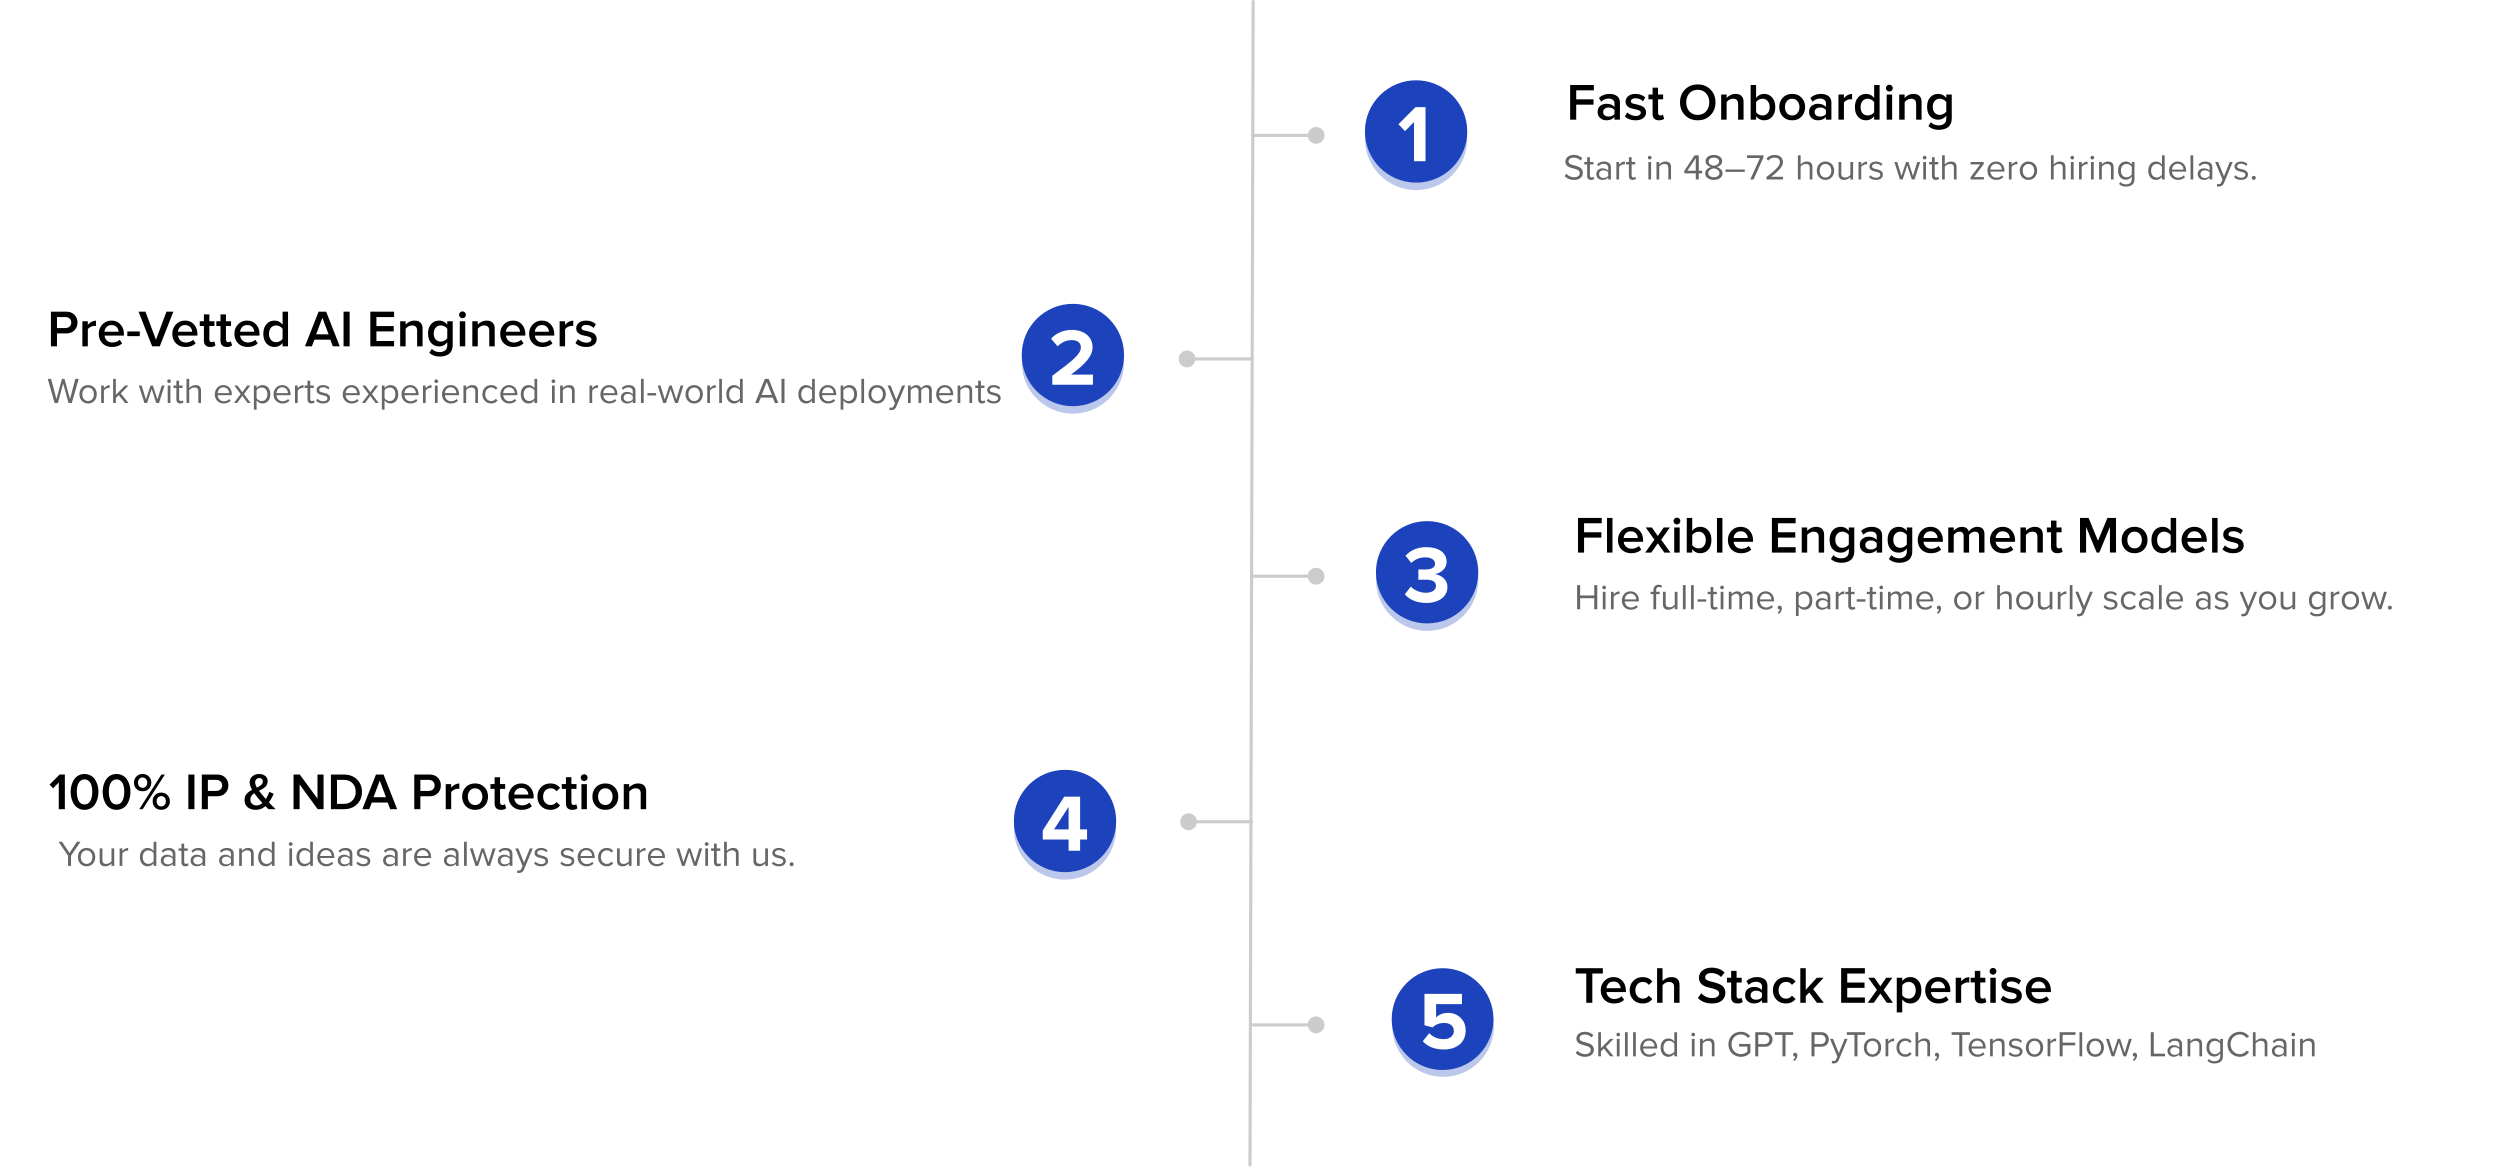 <svg xmlns="http://www.w3.org/2000/svg" width="1588" height="741" fill="none"><g filter="url(#a)"><path fill="#fff" d="M897 112c0 17.673 14.327 32 32 32h638a4 4 0 0 0 4-4V60c0-17.673-14.33-32-32-32H901a4 4 0 0 0-4 4z"></path></g><circle cx="899.5" cy="88.239" r="32.5" fill="#1D43BC" opacity=".3"></circle><circle cx="899.5" cy="83.5" r="32.5" fill="#1D43BC"></circle><path fill="#fff" d="M905.488 102.386h-7.308V77.48l-5.711 5.815-4.169-4.374 10.807-10.858h6.381z"></path><path fill="#000" d="M1001.21 76h-3.859V53.989h15.079v3.399h-11.22v5.709h10.99v3.399h-10.99zm27.77 0h-3.46v-1.716c-1.23 1.408-2.95 2.112-5.15 2.112-1.45 0-2.74-.462-3.86-1.386q-1.68-1.419-1.68-3.894 0-2.541 1.65-3.861c1.12-.88 2.42-1.32 3.89-1.32 2.27 0 3.98.682 5.15 2.046v-2.376c0-.924-.34-1.65-1.03-2.178q-1.02-.792-2.7-.792c-1.78 0-3.36.671-4.72 2.013l-1.42-2.409c1.8-1.716 4.04-2.574 6.7-2.574 1.96 0 3.55.462 4.78 1.386 1.24.924 1.85 2.387 1.85 4.389zm-7.26-1.98c1.74 0 3.01-.55 3.8-1.65v-2.409c-.79-1.1-2.06-1.65-3.8-1.65-.99 0-1.8.264-2.44.792q-.96.792-.96 2.079t.96 2.079c.64.506 1.45.759 2.44.759m17.2 2.376c-2.86 0-5.14-.825-6.83-2.475l1.58-2.508c.6.616 1.4 1.144 2.41 1.584q1.515.66 3 .66 1.53 0 2.31-.594c.55-.396.83-.913.83-1.551q0-.858-.99-1.32c-.66-.33-1.46-.583-2.41-.759-.95-.198-1.89-.429-2.84-.693a5.4 5.4 0 0 1-2.41-1.485q-.99-1.056-.99-2.739c0-1.364.56-2.508 1.69-3.432 1.12-.946 2.65-1.419 4.58-1.419 2.45 0 4.51.748 6.21 2.244l-1.45 2.442c-.51-.572-1.18-1.034-2.02-1.386a6.9 6.9 0 0 0-2.7-.528c-.91 0-1.63.187-2.18.561-.53.352-.79.814-.79 1.386q0 .66.69 1.089c.48.264 1.08.462 1.78.594q1.095.198 2.34.561 1.26.33 2.31.792c.73.308 1.32.814 1.79 1.518q.72 1.023.72 2.508c0 1.452-.58 2.64-1.75 3.564-1.16.924-2.79 1.386-4.88 1.386m14.9 0q-2.01 0-3.06-1.056c-.69-.704-1.03-1.716-1.03-3.036v-9.207h-2.64v-3.036h2.64v-4.356h3.47v4.356h3.23v3.036h-3.23v8.349q0 .858.39 1.386c.27.33.64.495 1.13.495.7 0 1.22-.187 1.55-.561l.82 2.607q-1.08 1.023-3.27 1.023m32.68-3.201c-2.11 2.134-4.81 3.201-8.08 3.201-3.28 0-5.98-1.067-8.09-3.201-2.11-2.156-3.17-4.884-3.17-8.184s1.06-6.017 3.17-8.151c2.11-2.156 4.81-3.234 8.09-3.234 3.27 0 5.97 1.078 8.08 3.234 2.11 2.134 3.17 4.851 3.17 8.151s-1.06 6.028-3.17 8.184m-8.08-.231q3.255 0 5.28-2.244 2.01-2.277 2.01-5.709 0-3.465-2.01-5.709-2.025-2.244-5.28-2.244c-2.2 0-3.98.748-5.32 2.244q-1.98 2.244-1.98 5.709t1.98 5.709c1.34 1.496 3.12 2.244 5.32 2.244M1107.51 76h-3.47v-9.966c0-2.2-1.06-3.3-3.2-3.3q-1.245 0-2.34.627c-.73.418-1.31.924-1.75 1.518V76h-3.46V60.061h3.46v2.178c.6-.704 1.39-1.309 2.38-1.815a7 7 0 0 1 3.23-.759c1.7 0 2.97.44 3.83 1.32q1.32 1.32 1.32 3.795zm7.97-4.785q.555.891 1.71 1.518c.79.396 1.59.594 2.38.594 1.36 0 2.45-.484 3.26-1.452q1.26-1.485 1.26-3.828t-1.26-3.828c-.81-.99-1.9-1.485-3.26-1.485-.79 0-1.58.209-2.35.627q-1.155.627-1.74 1.551zm0 4.785h-3.47V53.989h3.47v8.283c1.29-1.738 3-2.607 5.11-2.607 2.07 0 3.76.77 5.08 2.31q1.98 2.277 1.98 6.072 0 3.861-1.98 6.105c-1.32 1.496-3.01 2.244-5.08 2.244-2.09 0-3.79-.858-5.11-2.574zm22.9.396q-3.69 0-5.94-2.409c-1.5-1.628-2.24-3.619-2.24-5.973s.74-4.334 2.24-5.94q2.25-2.409 5.94-2.409 3.735 0 5.97 2.409 2.25 2.409 2.25 5.94 0 3.564-2.25 5.973-2.235 2.409-5.97 2.409m0-3.069c1.43 0 2.55-.506 3.37-1.518.83-1.034 1.25-2.299 1.25-3.795 0-1.474-.42-2.717-1.25-3.729-.82-1.034-1.94-1.551-3.37-1.551-1.41 0-2.53.517-3.37 1.551-.81 1.012-1.22 2.255-1.22 3.729 0 1.496.41 2.761 1.22 3.795.84 1.012 1.96 1.518 3.37 1.518M1163.3 76h-3.46v-1.716c-1.23 1.408-2.95 2.112-5.15 2.112-1.45 0-2.74-.462-3.86-1.386q-1.68-1.419-1.68-3.894 0-2.541 1.65-3.861c1.12-.88 2.42-1.32 3.89-1.32 2.27 0 3.98.682 5.15 2.046v-2.376c0-.924-.34-1.65-1.03-2.178q-1.02-.792-2.7-.792c-1.78 0-3.36.671-4.72 2.013l-1.42-2.409c1.8-1.716 4.04-2.574 6.7-2.574 1.96 0 3.55.462 4.78 1.386 1.24.924 1.85 2.387 1.85 4.389zm-7.26-1.98c1.74 0 3.01-.55 3.8-1.65v-2.409c-.79-1.1-2.06-1.65-3.8-1.65-.99 0-1.8.264-2.44.792q-.96.792-.96 2.079t.96 2.079c.64.506 1.45.759 2.44.759m15.22 1.98h-3.47V60.061h3.47v2.343a7.5 7.5 0 0 1 2.31-1.947c.92-.506 1.88-.759 2.87-.759v3.432a5.3 5.3 0 0 0-1.09-.099c-.72 0-1.51.22-2.34.66-.82.418-1.4.902-1.75 1.452zm22.66 0h-3.46v-2.178c-1.32 1.716-3.03 2.574-5.12 2.574s-3.79-.748-5.11-2.244q-1.98-2.244-1.98-6.105 0-3.828 1.98-6.105c1.32-1.518 3.02-2.277 5.11-2.277s3.8.869 5.12 2.607v-8.283h3.46zm-7.59-2.673c.81 0 1.61-.198 2.38-.594s1.35-.902 1.75-1.518v-6.336c-.4-.616-.98-1.122-1.75-1.518a4.95 4.95 0 0 0-2.38-.627q-2.04 0-3.27 1.485c-.81.99-1.22 2.266-1.22 3.828s.41 2.838 1.22 3.828q1.23 1.452 3.27 1.452m13.8-15.213c-.58 0-1.08-.209-1.52-.627a2.06 2.06 0 0 1-.63-1.518q0-.891.63-1.518c.44-.418.94-.627 1.52-.627.59 0 1.1.209 1.51.627q.63.627.63 1.518t-.63 1.518c-.41.418-.92.627-1.51.627M1201.88 76h-3.47V60.061h3.47zm18.71 0h-3.46v-9.966c0-2.2-1.07-3.3-3.2-3.3-.84 0-1.62.209-2.35.627-.72.418-1.31.924-1.75 1.518V76h-3.46V60.061h3.46v2.178c.6-.704 1.39-1.309 2.38-1.815a7 7 0 0 1 3.23-.759c1.7 0 2.97.44 3.83 1.32q1.32 1.32 1.32 3.795zm10.97 6.468c-2.7 0-4.93-.792-6.66-2.376l1.61-2.508c1.19 1.364 2.87 2.046 5.05 2.046q1.98 0 3.33-1.056c.93-.682 1.39-1.771 1.39-3.267v-1.914c-1.36 1.76-3.07 2.64-5.11 2.64-2.09 0-3.8-.726-5.12-2.178q-1.95-2.178-1.95-6.006 0-3.795 1.95-5.973c1.32-1.474 3.03-2.211 5.12-2.211s3.79.869 5.11 2.607v-2.211h3.47v15.114c0 1.364-.25 2.541-.73 3.531-.46 1.012-1.1 1.771-1.91 2.277q-1.23.792-2.61 1.122-1.35.363-2.94.363m.63-9.504q1.185 0 2.34-.627c.77-.418 1.35-.924 1.75-1.518v-5.94c-.4-.594-.98-1.1-1.75-1.518q-1.155-.627-2.34-.627c-1.37 0-2.45.473-3.27 1.419-.81.924-1.22 2.156-1.22 3.696s.41 2.783 1.22 3.729c.82.924 1.9 1.386 3.27 1.386"></path><path fill="#666" d="M999.762 114.276c-2.645 0-4.623-1.012-5.888-2.438l1.15-1.472a6.33 6.33 0 0 0 4.807 2.208c2.739 0 3.609-1.472 3.609-2.668 0-3.956-9.083-1.748-9.083-7.222 0-2.53 2.254-4.278 5.29-4.278 2.323 0 4.143.805 5.433 2.162l-1.15 1.403c-1.15-1.288-2.76-1.84-4.444-1.84-1.817 0-3.151.989-3.151 2.438 0 3.45 9.085 1.472 9.085 7.199 0 2.208-1.52 4.508-5.658 4.508m10.888 0c-1.66 0-2.49-.943-2.49-2.599v-7.268h-1.84v-1.518h1.84v-3.036h1.75v3.036h2.26v1.518h-2.26v6.9c0 .828.37 1.426 1.11 1.426.5 0 .94-.23 1.17-.483l.51 1.311c-.44.414-1.06.713-2.05.713m12.6-.276h-1.72v-1.265c-.9 1.012-2.19 1.541-3.68 1.541-1.87 0-3.87-1.265-3.87-3.68 0-2.507 1.98-3.657 3.87-3.657 1.51 0 2.78.483 3.68 1.495v-2.001c0-1.472-1.2-2.323-2.81-2.323-1.33 0-2.41.46-3.4 1.541l-.81-1.196c1.2-1.242 2.62-1.84 4.44-1.84 2.37 0 4.3 1.058 4.3 3.749zm-4.76-.966c1.2 0 2.37-.46 3.04-1.38v-2.116c-.67-.897-1.84-1.357-3.04-1.357-1.63 0-2.76 1.012-2.76 2.415 0 1.426 1.13 2.438 2.76 2.438m9.97.966h-1.73v-11.109h1.73v1.771c.89-1.15 2.18-2.024 3.7-2.024v1.771c-.21-.023-.41-.046-.67-.046-1.08 0-2.53.874-3.03 1.771zm8.69.276c-1.65 0-2.48-.943-2.48-2.599v-7.268h-1.84v-1.518h1.84v-3.036h1.75v3.036h2.25v1.518h-2.25v6.9c0 .828.36 1.426 1.1 1.426.51 0 .94-.23 1.17-.483l.51 1.311c-.44.414-1.06.713-2.05.713m10.76-12.972c-.64 0-1.17-.506-1.17-1.15s.53-1.173 1.17-1.173 1.15.529 1.15 1.173-.51 1.15-1.15 1.15m.85 12.696h-1.72v-11.109h1.72zm12.67 0h-1.71v-7.268c0-1.978-1.01-2.576-2.5-2.576-1.36 0-2.63.828-3.29 1.725V114h-1.73v-11.109h1.73v1.61c.78-.943 2.3-1.886 3.98-1.886 2.3 0 3.52 1.173 3.52 3.588zm17.63 0h-1.91v-3.887h-7.29v-1.587l6.57-9.867h2.63v9.775h2.16v1.679h-2.16zm-1.91-5.566v-8.004l-5.38 8.004zm11.49 5.842c-3.04 0-5.5-1.541-5.5-4.163 0-2.047 1.75-3.45 3.66-4.025-1.77-.506-3.41-1.679-3.41-3.68 0-2.76 2.7-3.979 5.25-3.979 2.53 0 5.27 1.219 5.27 3.979 0 2.001-1.66 3.174-3.43 3.68 1.91.575 3.66 1.978 3.66 4.025 0 2.599-2.49 4.163-5.5 4.163m0-8.97c.94-.161 3.33-.782 3.33-2.645 0-1.587-1.49-2.53-3.33-2.53-1.86 0-3.31.943-3.31 2.53 0 1.863 2.39 2.484 3.31 2.645m0 7.268c1.88 0 3.56-1.012 3.56-2.668 0-2.001-2.62-2.852-3.56-2.967-.94.115-3.57.966-3.57 2.967 0 1.656 1.66 2.668 3.57 2.668m19.64-3.381h-12.26v-1.518h12.26zm5.58 4.807h-2.11l6.19-13.639h-8.26v-1.702h10.46v1.311zm18.72 0h-10.54v-1.541c5.52-4.324 8.54-6.877 8.54-9.522 0-1.978-1.64-2.806-3.22-2.806-1.84 0-3.27.782-4.17 1.932l-1.17-1.219c1.17-1.564 3.18-2.415 5.34-2.415 2.55 0 5.15 1.449 5.15 4.508 0 3.128-3.17 5.98-7.45 9.361h7.52zm18.67 0h-1.73v-7.314c0-1.978-.99-2.53-2.5-2.53-1.34 0-2.63.828-3.27 1.725V114h-1.73V98.659h1.73v5.842c.76-.943 2.28-1.886 3.96-1.886 2.32 0 3.54 1.127 3.54 3.542zm8.29.276c-3.38 0-5.49-2.622-5.49-5.842s2.11-5.819 5.49-5.819c3.39 0 5.5 2.599 5.5 5.819s-2.11 5.842-5.5 5.842m0-1.541c2.37 0 3.68-2.024 3.68-4.301 0-2.254-1.31-4.278-3.68-4.278-2.36 0-3.68 2.024-3.68 4.278 0 2.277 1.32 4.301 3.68 4.301m17.54 1.265h-1.73v-1.564c-.85.966-2.3 1.84-3.95 1.84-2.33 0-3.55-1.15-3.55-3.542v-7.843h1.73v7.314c0 1.955.99 2.53 2.51 2.53 1.33 0 2.62-.782 3.26-1.679v-8.165h1.73zm5.17 0h-1.73v-11.109h1.73v1.771c.89-1.15 2.18-2.024 3.7-2.024v1.771c-.21-.023-.41-.046-.67-.046-1.08 0-2.53.874-3.03 1.771zm9.41.276c-1.84 0-3.36-.575-4.49-1.748l.87-1.242c.74.851 2.14 1.587 3.66 1.587 1.7 0 2.65-.805 2.65-1.909 0-2.691-6.88-1.035-6.88-5.152 0-1.748 1.47-3.197 4.12-3.197 1.91 0 3.24.713 4.11 1.61l-.8 1.196c-.67-.805-1.86-1.403-3.31-1.403-1.52 0-2.46.759-2.46 1.748 0 2.415 6.87.828 6.87 5.152 0 1.863-1.49 3.358-4.34 3.358m24.46-.276h-1.75l-2.9-8.924-2.89 8.924h-1.73l-3.54-11.109h1.79l2.72 8.855 2.92-8.855h1.49l2.9 8.855 2.71-8.855h1.82zm6.4-12.696c-.64 0-1.17-.506-1.17-1.15s.53-1.173 1.17-1.173c.65 0 1.15.529 1.15 1.173s-.5 1.15-1.15 1.15m.85 12.696h-1.72v-11.109h1.72zm6.27.276c-1.65 0-2.48-.943-2.48-2.599v-7.268h-1.84v-1.518h1.84v-3.036h1.75v3.036h2.25v1.518h-2.25v6.9c0 .828.36 1.426 1.1 1.426.51 0 .94-.23 1.17-.483l.51 1.311c-.44.414-1.06.713-2.05.713m13.18-.276h-1.72v-7.314c0-1.978-.99-2.53-2.51-2.53-1.34 0-2.62.828-3.27 1.725V114h-1.72V98.659h1.72v5.842c.76-.943 2.28-1.886 3.96-1.886 2.32 0 3.54 1.127 3.54 3.542zm17.33 0h-8.46v-1.357l6.12-8.234h-6.12v-1.518h8.37v1.311l-6.16 8.28h6.25zm7.95.276c-3.31 0-5.68-2.369-5.68-5.842 0-3.22 2.3-5.819 5.48-5.819 3.35 0 5.33 2.622 5.33 5.957v.437h-8.97c.14 2.093 1.59 3.841 3.98 3.841 1.29 0 2.55-.506 3.45-1.426l.83 1.127c-1.13 1.104-2.62 1.725-4.42 1.725m3.43-6.555c-.02-1.633-1.13-3.68-3.66-3.68-2.37 0-3.54 2.001-3.63 3.68zm6.22 6.279h-1.72v-11.109h1.72v1.771c.9-1.15 2.19-2.024 3.7-2.024v1.771a6 6 0 0 0-.66-.046c-1.08 0-2.53.874-3.04 1.771zm10.72.276c-3.38 0-5.5-2.622-5.5-5.842s2.12-5.819 5.5-5.819 5.5 2.599 5.5 5.819-2.12 5.842-5.5 5.842m0-1.541c2.37 0 3.68-2.024 3.68-4.301 0-2.254-1.31-4.278-3.68-4.278s-3.68 2.024-3.68 4.278c0 2.277 1.31 4.301 3.68 4.301m23.51 1.265h-1.73v-7.314c0-1.978-.99-2.53-2.5-2.53-1.34 0-2.63.828-3.27 1.725V114h-1.73V98.659h1.73v5.842c.76-.943 2.28-1.886 3.96-1.886 2.32 0 3.54 1.127 3.54 3.542zm4.32-12.696c-.65 0-1.18-.506-1.18-1.15s.53-1.173 1.18-1.173c.64 0 1.15.529 1.15 1.173s-.51 1.15-1.15 1.15m.85 12.696h-1.73v-11.109h1.73zm5.16 0h-1.72v-11.109h1.72v1.771c.9-1.15 2.19-2.024 3.71-2.024v1.771a6 6 0 0 0-.67-.046c-1.08 0-2.53.874-3.04 1.771zm6.74-12.696c-.64 0-1.17-.506-1.17-1.15s.53-1.173 1.17-1.173c.65 0 1.15.529 1.15 1.173s-.5 1.15-1.15 1.15m.86 12.696h-1.73v-11.109h1.73zm12.66 0h-1.7v-7.268c0-1.978-1.01-2.576-2.51-2.576-1.36 0-2.62.828-3.29 1.725V114h-1.72v-11.109h1.72v1.61c.78-.943 2.3-1.886 3.98-1.886 2.3 0 3.52 1.173 3.52 3.588zm7.93 4.508c-1.86 0-3.15-.368-4.49-1.679l.88-1.242c.92 1.081 2.02 1.495 3.61 1.495 1.84 0 3.59-.897 3.59-3.243v-1.679c-.83 1.127-2.19 1.978-3.75 1.978-2.9 0-4.95-2.162-4.95-5.75 0-3.565 2.03-5.773 4.95-5.773 1.49 0 2.85.736 3.75 1.955v-1.679h1.72v10.948c0 3.519-2.6 4.669-5.31 4.669m.27-5.911c1.36 0 2.7-.828 3.32-1.794v-4.876c-.62-.943-1.96-1.771-3.32-1.771-2.25 0-3.58 1.771-3.58 4.232 0 2.438 1.33 4.209 3.58 4.209m24.22 1.403h-1.72v-1.656c-.83 1.127-2.19 1.932-3.75 1.932-2.9 0-4.95-2.208-4.95-5.819 0-3.565 2.05-5.842 4.95-5.842 1.49 0 2.85.736 3.75 1.955v-5.911h1.72zm-5.03-1.265c1.35 0 2.71-.805 3.31-1.771v-5.014c-.6-.966-1.96-1.794-3.31-1.794-2.26 0-3.59 1.84-3.59 4.301s1.33 4.278 3.59 4.278m13.52 1.541c-3.31 0-5.68-2.369-5.68-5.842 0-3.22 2.3-5.819 5.48-5.819 3.36 0 5.33 2.622 5.33 5.957v.437h-8.97c.14 2.093 1.59 3.841 3.98 3.841 1.29 0 2.56-.506 3.45-1.426l.83 1.127c-1.13 1.104-2.62 1.725-4.42 1.725m3.43-6.555c-.02-1.633-1.13-3.68-3.66-3.68-2.36 0-3.54 2.001-3.63 3.68zm6.22 6.279h-1.72V98.659h1.72zm12.11 0h-1.72v-1.265c-.9 1.012-2.19 1.541-3.68 1.541-1.86 0-3.86-1.265-3.86-3.68 0-2.507 1.97-3.657 3.86-3.657 1.52 0 2.78.483 3.68 1.495v-2.001c0-1.472-1.2-2.323-2.81-2.323-1.33 0-2.41.46-3.4 1.541l-.81-1.196c1.2-1.242 2.63-1.84 4.44-1.84 2.37 0 4.3 1.058 4.3 3.749zm-4.76-.966c1.2 0 2.37-.46 3.04-1.38v-2.116c-.67-.897-1.84-1.357-3.04-1.357-1.63 0-2.76 1.012-2.76 2.415 0 1.426 1.13 2.438 2.76 2.438m7.65 5.313.25-1.564c.25.115.67.184.94.184.76 0 1.27-.253 1.66-1.173l.74-1.679-4.65-11.224h1.89l3.68 9.108 3.7-9.108h1.86l-5.56 13.363c-.67 1.61-1.8 2.231-3.27 2.254-.37 0-.94-.069-1.24-.161m15.41-4.071c-1.84 0-3.36-.575-4.48-1.748l.87-1.242c.74.851 2.14 1.587 3.66 1.587 1.7 0 2.64-.805 2.64-1.909 0-2.691-6.87-1.035-6.87-5.152 0-1.748 1.47-3.197 4.11-3.197 1.91 0 3.25.713 4.12 1.61l-.8 1.196c-.67-.805-1.87-1.403-3.32-1.403-1.51 0-2.46.759-2.46 1.748 0 2.415 6.88.828 6.88 5.152 0 1.863-1.5 3.358-4.35 3.358m8.07-.046c-.69 0-1.26-.575-1.26-1.265s.57-1.265 1.26-1.265 1.27.575 1.27 1.265-.58 1.265-1.27 1.265"></path><g filter="url(#b)"><path fill="#fff" d="M904 392c0 17.673 14.327 32 32 32h638a4 4 0 0 0 4-4v-80c0-17.673-14.33-32-32-32H908a4 4 0 0 0-4 4z"></path></g><circle cx="906.5" cy="368.239" r="32.5" fill="#1D43BC" opacity=".3"></circle><circle cx="906.5" cy="363.5" r="32.5" fill="#1D43BC"></circle><path fill="#fff" d="M905.888 383.003c-6.33 0-11.012-2.418-13.534-5.506l3.808-4.888c2.367 2.47 6.124 3.91 9.468 3.91 4.169 0 6.484-1.801 6.484-4.373 0-2.728-2.11-3.963-6.895-3.963-1.441 0-3.757.052-4.271.103v-6.587c.617.052 2.984.052 4.271.052 3.808 0 6.329-1.132 6.329-3.654 0-2.727-2.779-4.065-6.381-4.065-3.293 0-6.278 1.235-8.696 3.551l-3.654-4.58c2.779-3.139 7.102-5.455 13.122-5.455 8.028 0 12.968 3.603 12.968 9.314 0 4.323-3.705 7.153-7.513 7.822 3.499.36 8.027 3.088 8.027 8.233 0 5.918-5.3 10.086-13.533 10.086"></path><path fill="#000" d="M1006.2 351h-3.86v-22.011h15.08v3.399h-11.22v5.709h10.99v3.399h-10.99zm18.04 0h-3.47v-22.011h3.47zm11.85.396q-3.63 0-6-2.31c-1.56-1.562-2.35-3.586-2.35-6.072q0-3.498 2.28-5.907c1.54-1.628 3.48-2.442 5.81-2.442 2.35 0 4.25.814 5.68 2.442 1.45 1.628 2.17 3.707 2.17 6.237v.825h-12.31c.14 1.254.65 2.299 1.56 3.135.9.836 2.07 1.254 3.53 1.254.81 0 1.62-.154 2.44-.462.83-.308 1.53-.737 2.08-1.287l1.58 2.277c-1.6 1.54-3.76 2.31-6.47 2.31m4.23-9.669c-.05-1.1-.45-2.079-1.22-2.937q-1.125-1.287-3.27-1.287c-1.36 0-2.43.429-3.2 1.287a4.8 4.8 0 0 0-1.29 2.937zm20.74 9.273h-3.89l-4.13-5.874-4.15 5.874h-3.87l5.85-8.184-5.52-7.755h3.9l3.79 5.412 3.77-5.412h3.89l-5.51 7.755zm4.13-17.886c-.57 0-1.08-.209-1.52-.627a2.05 2.05 0 0 1-.62-1.518c0-.594.2-1.1.62-1.518.44-.418.95-.627 1.52-.627.59 0 1.1.209 1.52.627q.63.627.63 1.518t-.63 1.518c-.42.418-.93.627-1.52.627m1.75 17.886h-3.47v-15.939h3.47zm7.96-4.785c.37.594.95 1.1 1.72 1.518q1.185.594 2.37.594c1.37 0 2.45-.484 3.27-1.452.83-.99 1.25-2.266 1.25-3.828s-.42-2.838-1.25-3.828c-.82-.99-1.9-1.485-3.27-1.485q-1.185 0-2.34.627c-.77.418-1.35.935-1.75 1.551zm0 4.785h-3.47v-22.011h3.47v8.283c1.3-1.738 3-2.607 5.11-2.607 2.07 0 3.77.77 5.09 2.31q1.98 2.277 1.98 6.072 0 3.861-1.98 6.105c-1.32 1.496-3.02 2.244-5.09 2.244-2.09 0-3.79-.858-5.11-2.574zm19.17 0h-3.46v-22.011h3.46zm11.86.396c-2.42 0-4.42-.77-6.01-2.31q-2.34-2.343-2.34-6.072 0-3.498 2.28-5.907c1.54-1.628 3.47-2.442 5.8-2.442 2.36 0 4.25.814 5.68 2.442 1.45 1.628 2.18 3.707 2.18 6.237v.825h-12.31c.13 1.254.65 2.299 1.55 3.135s2.08 1.254 3.53 1.254c.82 0 1.63-.154 2.44-.462.84-.308 1.53-.737 2.08-1.287l1.59 2.277c-1.61 1.54-3.77 2.31-6.47 2.31m4.22-9.669c-.04-1.1-.45-2.079-1.22-2.937q-1.125-1.287-3.27-1.287c-1.36 0-2.43.429-3.2 1.287-.77.836-1.2 1.815-1.28 2.937zm30.44 9.273h-15.08v-22.011h15.08v3.399h-11.22v5.709h10.99v3.399h-10.99v6.105h11.22zm18.09 0h-3.46v-9.966c0-2.2-1.07-3.3-3.2-3.3-.84 0-1.62.209-2.35.627-.72.418-1.31.924-1.75 1.518V351h-3.46v-15.939h3.46v2.178c.6-.704 1.39-1.309 2.38-1.815a7 7 0 0 1 3.23-.759c1.7 0 2.97.44 3.83 1.32q1.32 1.32 1.32 3.795zm10.97 6.468c-2.7 0-4.93-.792-6.66-2.376l1.61-2.508c1.19 1.364 2.87 2.046 5.05 2.046q1.98 0 3.33-1.056c.93-.682 1.39-1.771 1.39-3.267v-1.914c-1.36 1.76-3.07 2.64-5.11 2.64-2.09 0-3.8-.726-5.12-2.178q-1.95-2.178-1.95-6.006 0-3.795 1.95-5.973c1.32-1.474 3.03-2.211 5.12-2.211s3.79.869 5.11 2.607v-2.211h3.47v15.114c0 1.364-.25 2.541-.73 3.531-.46 1.012-1.1 1.771-1.91 2.277q-1.23.792-2.61 1.122-1.35.363-2.94.363m.63-9.504q1.185 0 2.34-.627c.77-.418 1.35-.924 1.75-1.518v-5.94c-.4-.594-.98-1.1-1.75-1.518q-1.155-.627-2.34-.627c-1.37 0-2.45.473-3.27 1.419-.81.924-1.22 2.156-1.22 3.696s.41 2.783 1.22 3.729c.82.924 1.9 1.386 3.27 1.386m25.25 3.036h-3.47v-1.716c-1.23 1.408-2.95 2.112-5.15 2.112-1.45 0-2.74-.462-3.86-1.386q-1.68-1.419-1.68-3.894 0-2.541 1.65-3.861c1.12-.88 2.42-1.32 3.89-1.32 2.27 0 3.99.682 5.15 2.046v-2.376q0-1.386-1.02-2.178c-.68-.528-1.59-.792-2.71-.792-1.78 0-3.35.671-4.72 2.013l-1.42-2.409c1.81-1.716 4.04-2.574 6.7-2.574 1.96 0 3.56.462 4.79 1.386s1.85 2.387 1.85 4.389zm-7.26-1.98c1.73 0 3-.55 3.79-1.65v-2.409c-.79-1.1-2.06-1.65-3.79-1.65-.99 0-1.81.264-2.45.792-.63.528-.95 1.221-.95 2.079s.32 1.551.95 2.079c.64.506 1.46.759 2.45.759m18.22 8.448c-2.71 0-4.93-.792-6.67-2.376l1.62-2.508c1.19 1.364 2.87 2.046 5.05 2.046q1.98 0 3.33-1.056c.92-.682 1.39-1.771 1.39-3.267v-1.914c-1.37 1.76-3.07 2.64-5.12 2.64-2.09 0-3.79-.726-5.11-2.178q-1.95-2.178-1.95-6.006 0-3.795 1.95-5.973c1.32-1.474 3.02-2.211 5.11-2.211s3.8.869 5.12 2.607v-2.211h3.46v15.114c0 1.364-.24 2.541-.73 3.531-.46 1.012-1.1 1.771-1.91 2.277q-1.215.792-2.61 1.122c-.9.242-1.88.363-2.93.363m.62-9.504c.8 0 1.58-.209 2.35-.627s1.35-.924 1.75-1.518v-5.94c-.4-.594-.98-1.1-1.75-1.518s-1.55-.627-2.35-.627c-1.36 0-2.45.473-3.26 1.419-.82.924-1.22 2.156-1.22 3.696s.4 2.783 1.22 3.729c.81.924 1.9 1.386 3.26 1.386m19.41 3.432c-2.42 0-4.42-.77-6.01-2.31q-2.34-2.343-2.34-6.072 0-3.498 2.28-5.907c1.54-1.628 3.47-2.442 5.81-2.442q3.525 0 5.67 2.442c1.45 1.628 2.18 3.707 2.18 6.237v.825h-12.31c.13 1.254.65 2.299 1.55 3.135s2.08 1.254 3.53 1.254c.82 0 1.63-.154 2.44-.462.84-.308 1.53-.737 2.08-1.287l1.59 2.277c-1.61 1.54-3.76 2.31-6.47 2.31m4.22-9.669c-.04-1.1-.45-2.079-1.22-2.937-.75-.858-1.83-1.287-3.26-1.287q-2.055 0-3.21 1.287a4.78 4.78 0 0 0-1.28 2.937zm29.79 9.273h-3.46v-10.395q0-2.871-2.61-2.871c-.73 0-1.43.209-2.11.627q-1.02.627-1.59 1.485V351h-3.46v-10.395q0-2.871-2.64-2.871c-.71 0-1.4.209-2.08.627-.66.418-1.19.924-1.58 1.518V351h-3.47v-15.939h3.47v2.178q.585-.891 2.04-1.716a6.2 6.2 0 0 1 3.14-.858q3.465 0 4.35 2.937.765-1.188 2.25-2.046a6.03 6.03 0 0 1 3.16-.891q4.59 0 4.59 4.818zm11.85.396c-2.42 0-4.42-.77-6.01-2.31q-2.34-2.343-2.34-6.072 0-3.498 2.28-5.907c1.54-1.628 3.47-2.442 5.8-2.442 2.36 0 4.25.814 5.68 2.442 1.45 1.628 2.18 3.707 2.18 6.237v.825h-12.31c.13 1.254.65 2.299 1.55 3.135s2.08 1.254 3.53 1.254c.82 0 1.63-.154 2.44-.462.84-.308 1.53-.737 2.08-1.287l1.59 2.277c-1.61 1.54-3.77 2.31-6.47 2.31m4.22-9.669c-.04-1.1-.45-2.079-1.22-2.937q-1.125-1.287-3.27-1.287c-1.36 0-2.43.429-3.2 1.287-.77.836-1.2 1.815-1.28 2.937zm21.01 9.273h-3.46v-9.966c0-2.2-1.07-3.3-3.2-3.3-.84 0-1.62.209-2.35.627-.72.418-1.31.924-1.75 1.518V351h-3.46v-15.939h3.46v2.178c.6-.704 1.39-1.309 2.38-1.815a7 7 0 0 1 3.23-.759c1.7 0 2.97.44 3.83 1.32q1.32 1.32 1.32 3.795zm9.29.396c-1.34 0-2.37-.352-3.07-1.056q-1.02-1.056-1.02-3.036v-9.207h-2.64v-3.036h2.64v-4.356h3.46v4.356h3.23v3.036h-3.23v8.349c0 .572.13 1.034.4 1.386.26.33.63.495 1.12.495.7 0 1.22-.187 1.55-.561l.82 2.607c-.72.682-1.81 1.023-3.26 1.023m37.19-.396h-3.86v-16.335L1333.47 351h-1.65l-6.73-16.335V351h-3.87v-22.011h5.45l5.97 14.487 6.01-14.487h5.44zm11.78.396q-3.69 0-5.94-2.409c-1.49-1.628-2.24-3.619-2.24-5.973s.75-4.334 2.24-5.94q2.25-2.409 5.94-2.409c2.49 0 4.48.803 5.98 2.409 1.49 1.606 2.24 3.586 2.24 5.94 0 2.376-.75 4.367-2.24 5.973-1.5 1.606-3.49 2.409-5.98 2.409m0-3.069c1.43 0 2.56-.506 3.37-1.518.84-1.034 1.25-2.299 1.25-3.795 0-1.474-.41-2.717-1.25-3.729-.81-1.034-1.94-1.551-3.37-1.551-1.4 0-2.53.517-3.36 1.551-.82 1.012-1.22 2.255-1.22 3.729 0 1.496.4 2.761 1.22 3.795.83 1.012 1.96 1.518 3.36 1.518m26.41 2.673h-3.46v-2.178c-1.32 1.716-3.03 2.574-5.12 2.574s-3.79-.748-5.11-2.244q-1.98-2.244-1.98-6.105 0-3.828 1.98-6.105c1.32-1.518 3.02-2.277 5.11-2.277s3.8.869 5.12 2.607v-8.283h3.46zm-7.59-2.673c.82 0 1.61-.198 2.38-.594s1.35-.902 1.75-1.518v-6.336c-.4-.616-.98-1.122-1.75-1.518-.77-.418-1.56-.627-2.38-.627q-2.04 0-3.27 1.485c-.81.99-1.22 2.266-1.22 3.828s.41 2.838 1.22 3.828q1.23 1.452 3.27 1.452m19.44 3.069c-2.42 0-4.42-.77-6.01-2.31q-2.34-2.343-2.34-6.072 0-3.498 2.28-5.907c1.54-1.628 3.47-2.442 5.81-2.442q3.525 0 5.67 2.442c1.45 1.628 2.18 3.707 2.18 6.237v.825h-12.31c.13 1.254.65 2.299 1.55 3.135s2.08 1.254 3.53 1.254a6.9 6.9 0 0 0 2.45-.462q1.245-.462 2.07-1.287l1.59 2.277c-1.61 1.54-3.76 2.31-6.47 2.31m4.22-9.669c-.04-1.1-.45-2.079-1.22-2.937-.74-.858-1.83-1.287-3.26-1.287-1.37 0-2.43.429-3.2 1.287a4.8 4.8 0 0 0-1.29 2.937zm10.26 9.273h-3.47v-22.011h3.47zm9.94.396q-4.29 0-6.84-2.475l1.59-2.508c.59.616 1.4 1.144 2.41 1.584q1.515.66 3 .66 1.515 0 2.31-.594c.55-.396.83-.913.83-1.551q0-.858-.99-1.32c-.66-.33-1.47-.583-2.41-.759-.95-.198-1.9-.429-2.84-.693a5.35 5.35 0 0 1-2.41-1.485q-.99-1.056-.99-2.739 0-2.046 1.68-3.432 1.68-1.419 4.59-1.419c2.44 0 4.51.748 6.2 2.244l-1.45 2.442c-.5-.572-1.18-1.034-2.01-1.386a6.9 6.9 0 0 0-2.71-.528c-.9 0-1.63.187-2.18.561-.52.352-.79.814-.79 1.386 0 .44.23.803.7 1.089.48.264 1.07.462 1.78.594q1.08.198 2.34.561 1.26.33 2.31.792c.73.308 1.32.814 1.78 1.518.49.682.73 1.518.73 2.508 0 1.452-.58 2.64-1.75 3.564s-2.79 1.386-4.88 1.386"></path><path fill="#666" d="M1014.58 387h-1.91v-7.038h-8.97V387h-1.91v-15.341h1.91v6.601h8.97v-6.601h1.91zm4.39-12.696c-.64 0-1.17-.506-1.17-1.15s.53-1.173 1.17-1.173c.65 0 1.15.529 1.15 1.173s-.5 1.15-1.15 1.15m.85 12.696h-1.72v-11.109h1.72zm5.17 0h-1.72v-11.109h1.72v1.771c.9-1.15 2.19-2.024 3.7-2.024v1.771a6 6 0 0 0-.66-.046c-1.08 0-2.53.874-3.04 1.771zm10.9.276c-3.31 0-5.68-2.369-5.68-5.842 0-3.22 2.3-5.819 5.48-5.819 3.35 0 5.33 2.622 5.33 5.957v.437h-8.97c.14 2.093 1.59 3.841 3.98 3.841 1.29 0 2.55-.506 3.45-1.426l.83 1.127c-1.13 1.104-2.62 1.725-4.42 1.725m3.43-6.555c-.02-1.633-1.13-3.68-3.66-3.68-2.37 0-3.54 2.001-3.63 3.68zm12.66 6.279h-1.73v-9.591h-1.84v-1.518h1.84v-.851c0-2.277 1.27-3.611 3.22-3.611.9 0 1.66.207 2.35.851l-.72 1.104c-.36-.322-.8-.529-1.35-.529-1.15 0-1.77.759-1.77 2.185v.851h2.25v1.518h-2.25zm13.55 0h-1.73v-1.564c-.85.966-2.3 1.84-3.95 1.84-2.33 0-3.54-1.15-3.54-3.542v-7.843h1.72v7.314c0 1.955.99 2.53 2.51 2.53 1.33 0 2.62-.782 3.26-1.679v-8.165h1.73zm5.17 0h-1.73v-15.341h1.73zm5.16 0h-1.72v-15.341h1.72zm7.93-4.807h-5.52v-1.518h5.52zm5.24 5.083c-1.66 0-2.48-.943-2.48-2.599v-7.268h-1.84v-1.518h1.84v-3.036h1.74v3.036h2.26v1.518h-2.26v6.9c0 .828.37 1.426 1.11 1.426.5 0 .94-.23 1.17-.483l.51 1.311c-.44.414-1.06.713-2.05.713m4.81-12.972c-.65 0-1.18-.506-1.18-1.15s.53-1.173 1.18-1.173c.64 0 1.15.529 1.15 1.173s-.51 1.15-1.15 1.15m.85 12.696h-1.73v-11.109h1.73zm18.57 0h-1.72v-7.544c0-1.403-.6-2.3-2.05-2.3-1.15 0-2.37.805-2.94 1.702V387h-1.73v-7.544c0-1.403-.57-2.3-2.05-2.3-1.12 0-2.32.828-2.92 1.725V387h-1.72v-11.109h1.72v1.61c.49-.713 1.96-1.886 3.61-1.886 1.68 0 2.65.92 2.97 2.07.62-1.012 2.12-2.07 3.73-2.07 2.02 0 3.1 1.127 3.1 3.358zm8.48.276c-3.31 0-5.68-2.369-5.68-5.842 0-3.22 2.3-5.819 5.47-5.819 3.36 0 5.34 2.622 5.34 5.957v.437h-8.97c.14 2.093 1.59 3.841 3.98 3.841 1.29 0 2.55-.506 3.45-1.426l.83 1.127c-1.13 1.104-2.63 1.725-4.42 1.725m3.43-6.555c-.03-1.633-1.13-3.68-3.66-3.68-2.37 0-3.54 2.001-3.63 3.68zm6.66 5.727c0 1.403-.81 2.714-1.86 3.473l-.88-.713c.74-.483 1.4-1.38 1.5-2.139-.05.023-.21.046-.33.046-.62 0-1.1-.506-1.1-1.173s.53-1.242 1.22-1.242c.78 0 1.45.644 1.45 1.748m14.4.828c-1.52 0-2.83-.736-3.75-1.955v5.911h-1.72v-15.341h1.72v1.656c.81-1.127 2.19-1.932 3.75-1.932 2.92 0 4.95 2.208 4.95 5.819 0 3.588-2.03 5.842-4.95 5.842m-.43-1.541c2.23 0 3.56-1.84 3.56-4.301s-1.33-4.278-3.56-4.278c-1.36 0-2.72.805-3.32 1.771v5.014c.6.966 1.96 1.794 3.32 1.794m16.79 1.265h-1.72v-1.265c-.9 1.012-2.19 1.541-3.68 1.541-1.87 0-3.87-1.265-3.87-3.68 0-2.507 1.98-3.657 3.87-3.657 1.51 0 2.78.483 3.68 1.495v-2.001c0-1.472-1.2-2.323-2.81-2.323-1.33 0-2.41.46-3.4 1.541l-.81-1.196c1.2-1.242 2.62-1.84 4.44-1.84 2.37 0 4.3 1.058 4.3 3.749zm-4.76-.966c1.2 0 2.37-.46 3.04-1.38v-2.116c-.67-.897-1.84-1.357-3.04-1.357-1.63 0-2.76 1.012-2.76 2.415 0 1.426 1.13 2.438 2.76 2.438m9.97.966h-1.73v-11.109h1.73v1.771c.89-1.15 2.18-2.024 3.7-2.024v1.771c-.21-.023-.41-.046-.67-.046-1.08 0-2.53.874-3.03 1.771zm8.69.276c-1.65 0-2.48-.943-2.48-2.599v-7.268h-1.84v-1.518h1.84v-3.036h1.75v3.036h2.25v1.518h-2.25v6.9c0 .828.36 1.426 1.1 1.426.51 0 .94-.23 1.17-.483l.51 1.311c-.44.414-1.06.713-2.05.713m8.42-5.083h-5.52v-1.518h5.52zm5.24 5.083c-1.66 0-2.49-.943-2.49-2.599v-7.268h-1.84v-1.518h1.84v-3.036h1.75v3.036h2.26v1.518h-2.26v6.9c0 .828.37 1.426 1.11 1.426.5 0 .94-.23 1.17-.483l.51 1.311c-.44.414-1.06.713-2.05.713m4.8-12.972c-.64 0-1.17-.506-1.17-1.15s.53-1.173 1.17-1.173c.65 0 1.15.529 1.15 1.173s-.5 1.15-1.15 1.15m.86 12.696h-1.73v-11.109h1.73zm18.57 0h-1.72v-7.544c0-1.403-.6-2.3-2.05-2.3-1.15 0-2.37.805-2.95 1.702V387h-1.72v-7.544c0-1.403-.58-2.3-2.05-2.3-1.12 0-2.32.828-2.92 1.725V387h-1.72v-11.109h1.72v1.61c.48-.713 1.96-1.886 3.61-1.886 1.68 0 2.65.92 2.97 2.07.62-1.012 2.12-2.07 3.73-2.07 2.02 0 3.1 1.127 3.1 3.358zm8.48.276c-3.31 0-5.68-2.369-5.68-5.842 0-3.22 2.3-5.819 5.47-5.819 3.36 0 5.34 2.622 5.34 5.957v.437h-8.97c.14 2.093 1.58 3.841 3.98 3.841 1.28 0 2.55-.506 3.45-1.426l.82 1.127c-1.12 1.104-2.62 1.725-4.41 1.725m3.43-6.555c-.03-1.633-1.13-3.68-3.66-3.68-2.37 0-3.54 2.001-3.64 3.68zm6.66 5.727c0 1.403-.81 2.714-1.87 3.473l-.87-.713c.74-.483 1.4-1.38 1.5-2.139-.05.023-.21.046-.33.046-.62 0-1.1-.506-1.1-1.173s.53-1.242 1.22-1.242c.78 0 1.45.644 1.45 1.748m13.78.828c-3.38 0-5.5-2.622-5.5-5.842s2.12-5.819 5.5-5.819 5.5 2.599 5.5 5.819-2.12 5.842-5.5 5.842m0-1.541c2.37 0 3.68-2.024 3.68-4.301 0-2.254-1.31-4.278-3.68-4.278s-3.68 2.024-3.68 4.278c0 2.277 1.31 4.301 3.68 4.301m10.03 1.265h-1.72v-11.109h1.72v1.771c.9-1.15 2.19-2.024 3.71-2.024v1.771c-.21-.023-.42-.046-.67-.046-1.08 0-2.53.874-3.04 1.771zm21.07 0h-1.73v-7.314c0-1.978-.98-2.53-2.5-2.53-1.34 0-2.62.828-3.27 1.725V387h-1.72v-15.341h1.72v5.842c.76-.943 2.28-1.886 3.96-1.886 2.32 0 3.54 1.127 3.54 3.542zm8.3.276c-3.38 0-5.5-2.622-5.5-5.842s2.12-5.819 5.5-5.819 5.49 2.599 5.49 5.819-2.11 5.842-5.49 5.842m0-1.541c2.37 0 3.68-2.024 3.68-4.301 0-2.254-1.31-4.278-3.68-4.278s-3.68 2.024-3.68 4.278c0 2.277 1.31 4.301 3.68 4.301m17.53 1.265h-1.73v-1.564c-.85.966-2.3 1.84-3.95 1.84-2.33 0-3.54-1.15-3.54-3.542v-7.843h1.72v7.314c0 1.955.99 2.53 2.51 2.53 1.33 0 2.62-.782 3.26-1.679v-8.165h1.73zm5.17 0h-1.73v-11.109h1.73v1.771c.9-1.15 2.18-2.024 3.7-2.024v1.771c-.21-.023-.41-.046-.67-.046-1.08 0-2.53.874-3.03 1.771zm7.59 0h-1.72v-15.341h1.72zm2.84 4.347.26-1.564c.25.115.66.184.94.184.76 0 1.26-.253 1.66-1.173l.73-1.679-4.64-11.224h1.88l3.68 9.108 3.7-9.108h1.87l-5.57 13.363c-.67 1.61-1.79 2.231-3.26 2.254-.37 0-.95-.069-1.25-.161m21.37-4.071c-1.84 0-3.36-.575-4.48-1.748l.87-1.242c.74.851 2.14 1.587 3.66 1.587 1.7 0 2.64-.805 2.64-1.909 0-2.691-6.87-1.035-6.87-5.152 0-1.748 1.47-3.197 4.11-3.197 1.91 0 3.25.713 4.12 1.61l-.81 1.196c-.66-.805-1.86-1.403-3.31-1.403-1.52 0-2.46.759-2.46 1.748 0 2.415 6.88.828 6.88 5.152 0 1.863-1.5 3.358-4.35 3.358m12.05 0c-3.31 0-5.54-2.553-5.54-5.842s2.23-5.819 5.54-5.819c2.02 0 3.22.828 4.07 1.932l-1.15 1.035c-.74-1.012-1.68-1.426-2.83-1.426-2.34 0-3.84 1.817-3.84 4.278s1.5 4.301 3.84 4.301c1.15 0 2.09-.46 2.83-1.449l1.15 1.058c-.85 1.104-2.05 1.932-4.07 1.932m15.18-.276h-1.72v-1.265c-.9 1.012-2.19 1.541-3.68 1.541-1.87 0-3.87-1.265-3.87-3.68 0-2.507 1.98-3.657 3.87-3.657 1.51 0 2.78.483 3.68 1.495v-2.001c0-1.472-1.2-2.323-2.81-2.323-1.33 0-2.41.46-3.4 1.541l-.81-1.196c1.2-1.242 2.62-1.84 4.44-1.84 2.37 0 4.3 1.058 4.3 3.749zm-4.76-.966c1.2 0 2.37-.46 3.04-1.38v-2.116c-.67-.897-1.84-1.357-3.04-1.357-1.63 0-2.76 1.012-2.76 2.415 0 1.426 1.13 2.438 2.76 2.438m9.97.966h-1.73v-15.341h1.73zm8.48.276c-3.32 0-5.69-2.369-5.69-5.842 0-3.22 2.3-5.819 5.48-5.819 3.36 0 5.33 2.622 5.33 5.957v.437h-8.97c.14 2.093 1.59 3.841 3.98 3.841 1.29 0 2.56-.506 3.45-1.426l.83 1.127c-1.13 1.104-2.62 1.725-4.41 1.725m3.42-6.555c-.02-1.633-1.12-3.68-3.65-3.68-2.37 0-3.55 2.001-3.64 3.68zm19.12 6.279h-1.72v-1.265c-.9 1.012-2.19 1.541-3.68 1.541-1.87 0-3.87-1.265-3.87-3.68 0-2.507 1.98-3.657 3.87-3.657 1.51 0 2.78.483 3.68 1.495v-2.001c0-1.472-1.2-2.323-2.81-2.323-1.33 0-2.41.46-3.4 1.541l-.81-1.196c1.2-1.242 2.62-1.84 4.44-1.84 2.37 0 4.3 1.058 4.3 3.749zm-4.76-.966c1.2 0 2.37-.46 3.04-1.38v-2.116c-.67-.897-1.84-1.357-3.04-1.357-1.63 0-2.76 1.012-2.76 2.415 0 1.426 1.13 2.438 2.76 2.438m11.78 1.242c-1.84 0-3.35-.575-4.48-1.748l.87-1.242c.74.851 2.14 1.587 3.66 1.587 1.7 0 2.64-.805 2.64-1.909 0-2.691-6.87-1.035-6.87-5.152 0-1.748 1.47-3.197 4.11-3.197 1.91 0 3.25.713 4.12 1.61l-.8 1.196c-.67-.805-1.87-1.403-3.32-1.403-1.51 0-2.46.759-2.46 1.748 0 2.415 6.88.828 6.88 5.152 0 1.863-1.49 3.358-4.35 3.358m12.51 4.071.25-1.564c.25.115.67.184.94.184.76 0 1.27-.253 1.66-1.173l.74-1.679-4.65-11.224h1.89l3.68 9.108 3.7-9.108h1.86l-5.56 13.363c-.67 1.61-1.8 2.231-3.27 2.254-.37 0-.94-.069-1.24-.161m16.72-4.071c-3.38 0-5.49-2.622-5.49-5.842s2.11-5.819 5.49-5.819 5.5 2.599 5.5 5.819-2.12 5.842-5.5 5.842m0-1.541c2.37 0 3.68-2.024 3.68-4.301 0-2.254-1.31-4.278-3.68-4.278s-3.68 2.024-3.68 4.278c0 2.277 1.31 4.301 3.68 4.301m17.54 1.265h-1.73v-1.564c-.85.966-2.3 1.84-3.96 1.84-2.32 0-3.54-1.15-3.54-3.542v-7.843h1.73v7.314c0 1.955.99 2.53 2.5 2.53 1.34 0 2.63-.782 3.27-1.679v-8.165h1.73zm13.85 4.508c-1.86 0-3.15-.368-4.48-1.679l.87-1.242c.92 1.081 2.03 1.495 3.61 1.495 1.84 0 3.59-.897 3.59-3.243v-1.679c-.83 1.127-2.18 1.978-3.75 1.978-2.89 0-4.94-2.162-4.94-5.75 0-3.565 2.02-5.773 4.94-5.773 1.5 0 2.86.736 3.75 1.955v-1.679h1.73v10.948c0 3.519-2.6 4.669-5.32 4.669m.28-5.911c1.36 0 2.69-.828 3.31-1.794v-4.876c-.62-.943-1.95-1.771-3.31-1.771-2.25 0-3.59 1.771-3.59 4.232 0 2.438 1.34 4.209 3.59 4.209m10.22 1.403h-1.73v-11.109h1.73v1.771c.89-1.15 2.18-2.024 3.7-2.024v1.771c-.21-.023-.41-.046-.67-.046-1.08 0-2.53.874-3.03 1.771zm10.72.276c-3.38 0-5.5-2.622-5.5-5.842s2.12-5.819 5.5-5.819 5.49 2.599 5.49 5.819-2.11 5.842-5.49 5.842m0-1.541c2.37 0 3.68-2.024 3.68-4.301 0-2.254-1.31-4.278-3.68-4.278s-3.68 2.024-3.68 4.278c0 2.277 1.31 4.301 3.68 4.301m19.67 1.265h-1.75l-2.9-8.924-2.9 8.924h-1.72l-3.54-11.109h1.79l2.72 8.855 2.92-8.855h1.49l2.9 8.855 2.71-8.855h1.82zm5.44.23a1.28 1.28 0 0 1-1.27-1.265c0-.69.58-1.265 1.27-1.265s1.26.575 1.26 1.265-.57 1.265-1.26 1.265"></path><g filter="url(#c)"><path fill="#fff" d="M904 677c0 17.673 14.327 32 32 32h638a4 4 0 0 0 4-4v-80c0-17.673-14.33-32-32-32H908a4 4 0 0 0-4 4z"></path></g><circle cx="916.671" cy="651.673" r="32.327" fill="#1D43BC" opacity=".3"></circle><circle cx="916.327" cy="647.327" r="32.327" fill="#1D43BC"></circle><path fill="#fff" d="M917.094 666.624q-8.58 0-13.364-5.2l4.108-5.148q3.639 3.796 9.204 3.796 2.964 0 4.68-1.456 1.768-1.508 1.768-3.692 0-2.34-1.664-3.744-1.665-1.404-4.576-1.404-4.316 0-7.28 2.808l-5.148-1.352v-19.916h23.816v6.5h-16.432v8.476q2.912-2.912 7.644-2.912 4.627 0 7.852 3.068 3.276 3.068 3.276 8.164 0 5.512-3.796 8.788-3.797 3.224-10.088 3.224"></path><path fill="#000" d="M1011.45 637h-3.86v-18.612h-6.67v-3.399h17.2v3.399h-6.67zm13.72.396c-2.42 0-4.42-.77-6.01-2.31q-2.34-2.343-2.34-6.072 0-3.498 2.28-5.907c1.54-1.628 3.47-2.442 5.8-2.442 2.36 0 4.25.814 5.68 2.442 1.45 1.628 2.18 3.707 2.18 6.237v.825h-12.31c.13 1.254.65 2.299 1.55 3.135s2.08 1.254 3.53 1.254c.82 0 1.63-.154 2.44-.462.84-.308 1.53-.737 2.08-1.287l1.59 2.277c-1.61 1.54-3.77 2.31-6.47 2.31m4.22-9.669c-.04-1.1-.45-2.079-1.22-2.937q-1.125-1.287-3.27-1.287c-1.36 0-2.43.429-3.2 1.287-.77.836-1.2 1.815-1.28 2.937zm14.05 9.669q-3.63 0-5.94-2.343-2.31-2.376-2.31-6.039 0-3.63 2.31-5.973 2.31-2.376 5.94-2.376c2.66 0 4.7.946 6.1 2.838l-2.27 2.112c-.88-1.254-2.1-1.881-3.67-1.881-1.45 0-2.61.495-3.49 1.485q-1.32 1.452-1.32 3.795t1.32 3.828c.88.99 2.04 1.485 3.49 1.485 1.52 0 2.74-.627 3.67-1.881l2.27 2.112c-1.4 1.892-3.44 2.838-6.1 2.838m23.4-.396h-3.47v-10.032c0-1.166-.28-1.991-.86-2.475q-.825-.759-2.37-.759-1.23 0-2.31.627c-.73.418-1.32.924-1.78 1.518V637h-3.47v-22.011h3.47v8.25q.885-1.056 2.37-1.815a7.2 7.2 0 0 1 3.27-.759c3.43 0 5.15 1.683 5.15 5.049zm20.6.396c-3.79 0-6.77-1.166-8.95-3.498l2.15-2.97q2.835 3.036 6.96 3.036 2.22 0 3.3-.891c.75-.594 1.12-1.298 1.12-2.112q0-1.254-1.32-1.98c-.88-.506-1.94-.902-3.2-1.188a51 51 0 0 1-3.79-1.023 7.26 7.26 0 0 1-3.2-2.013q-1.32-1.419-1.32-3.663c0-1.848.73-3.377 2.21-4.587 1.49-1.232 3.43-1.848 5.81-1.848q5.07 0 8.25 3.069l-2.22 2.871q-2.505-2.508-6.36-2.508c-1.15 0-2.06.253-2.74.759q-.99.726-.99 1.98 0 .825.69 1.386c.48.374 1.1.682 1.85.924.75.22 1.57.44 2.47.66.93.22 1.84.495 2.74.825.93.308 1.76.693 2.51 1.155s1.35 1.1 1.81 1.914c.49.814.73 1.782.73 2.904 0 1.98-.71 3.608-2.14 4.884s-3.56 1.914-6.37 1.914m16.27 0c-1.34 0-2.37-.352-3.07-1.056q-1.02-1.056-1.02-3.036v-9.207h-2.64v-3.036h2.64v-4.356h3.46v4.356h3.24v3.036h-3.24v8.349c0 .572.13 1.034.4 1.386.26.33.64.495 1.12.495.7 0 1.22-.187 1.55-.561l.83 2.607q-1.095 1.023-3.27 1.023m18.95-.396h-3.46v-1.716c-1.24 1.408-2.95 2.112-5.15 2.112-1.45 0-2.74-.462-3.86-1.386-1.12-.946-1.69-2.244-1.69-3.894q0-2.541 1.65-3.861c1.13-.88 2.42-1.32 3.9-1.32 2.26 0 3.98.682 5.15 2.046v-2.376c0-.924-.34-1.65-1.03-2.178q-1.02-.792-2.7-.792c-1.78 0-3.36.671-4.72 2.013l-1.42-2.409c1.8-1.716 4.04-2.574 6.7-2.574 1.96 0 3.55.462 4.78 1.386 1.24.924 1.85 2.387 1.85 4.389zm-7.26-1.98c1.74 0 3-.55 3.8-1.65v-2.409c-.8-1.1-2.06-1.65-3.8-1.65-.99 0-1.8.264-2.44.792q-.96.792-.96 2.079t.96 2.079c.64.506 1.45.759 2.44.759m19.01 2.376q-3.63 0-5.94-2.343-2.31-2.376-2.31-6.039 0-3.63 2.31-5.973 2.31-2.376 5.94-2.376c2.67 0 4.7.946 6.11 2.838l-2.28 2.112q-1.32-1.881-3.66-1.881c-1.45 0-2.62.495-3.5 1.485q-1.32 1.452-1.32 3.795t1.32 3.828c.88.99 2.05 1.485 3.5 1.485q2.28 0 3.66-1.881l2.28 2.112c-1.41 1.892-3.44 2.838-6.11 2.838m24.06-.396h-4.35l-4.89-6.567-2.21 2.277V637h-3.46v-22.011h3.46v13.761l7.03-7.689h4.29l-6.63 7.227zm26.11 0h-15.08v-22.011h15.08v3.399h-11.22v5.709h10.99v3.399h-10.99v6.105h11.22zm17.83 0h-3.9l-4.12-5.874-4.16 5.874h-3.86l5.84-8.184-5.51-7.755h3.89l3.8 5.412 3.76-5.412h3.9l-5.52 7.755zm10.99.396c-2.11 0-3.82-.869-5.11-2.607v8.283h-3.47v-22.011h3.47v2.178c1.27-1.716 2.98-2.574 5.11-2.574 2.09 0 3.78.748 5.08 2.244q1.98 2.244 1.98 6.105t-1.98 6.138c-1.3 1.496-2.99 2.244-5.08 2.244m-1.02-3.069c1.36 0 2.45-.495 3.26-1.485q1.23-1.485 1.23-3.828t-1.23-3.795c-.81-.99-1.9-1.485-3.26-1.485-.79 0-1.58.209-2.35.627q-1.155.627-1.74 1.518v6.303q.585.891 1.74 1.518c.77.418 1.56.627 2.35.627m18.88 3.069c-2.42 0-4.42-.77-6.01-2.31q-2.34-2.343-2.34-6.072 0-3.498 2.28-5.907c1.54-1.628 3.47-2.442 5.8-2.442 2.36 0 4.25.814 5.68 2.442 1.45 1.628 2.18 3.707 2.18 6.237v.825h-12.31c.13 1.254.65 2.299 1.55 3.135s2.08 1.254 3.53 1.254c.81 0 1.63-.154 2.44-.462.84-.308 1.53-.737 2.08-1.287l1.59 2.277c-1.61 1.54-3.77 2.31-6.47 2.31m4.22-9.669c-.04-1.1-.45-2.079-1.22-2.937q-1.125-1.287-3.27-1.287c-1.36 0-2.43.429-3.2 1.287-.77.836-1.2 1.815-1.28 2.937zm10.25 9.273h-3.46v-15.939h3.46v2.343a7.5 7.5 0 0 1 2.31-1.947c.93-.506 1.88-.759 2.87-.759v3.432c-.3-.066-.67-.099-1.09-.099q-1.08 0-2.34.66c-.81.418-1.4.902-1.75 1.452zm12.76.396c-1.34 0-2.36-.352-3.07-1.056q-1.02-1.056-1.02-3.036v-9.207h-2.64v-3.036h2.64v-4.356h3.47v4.356h3.23v3.036h-3.23v8.349q0 .858.39 1.386c.27.33.64.495 1.12.495.71 0 1.22-.187 1.55-.561l.83 2.607q-1.095 1.023-3.27 1.023m7.47-18.282c-.57 0-1.08-.209-1.52-.627a2.1 2.1 0 0 1-.62-1.518c0-.594.21-1.1.62-1.518.44-.418.95-.627 1.52-.627.6 0 1.1.209 1.52.627q.63.627.63 1.518t-.63 1.518c-.42.418-.92.627-1.52.627m1.75 17.886h-3.46v-15.939h3.46zm9.94.396c-2.86 0-5.14-.825-6.83-2.475l1.58-2.508c.6.616 1.4 1.144 2.41 1.584s2.02.66 3.01.66q1.515 0 2.31-.594c.55-.396.82-.913.82-1.551q0-.858-.99-1.32c-.66-.33-1.46-.583-2.41-.759-.94-.198-1.89-.429-2.84-.693a5.4 5.4 0 0 1-2.41-1.485q-.99-1.056-.99-2.739c0-1.364.57-2.508 1.69-3.432 1.12-.946 2.65-1.419 4.58-1.419 2.45 0 4.51.748 6.21 2.244l-1.45 2.442c-.51-.572-1.18-1.034-2.02-1.386a6.8 6.8 0 0 0-2.7-.528c-.9 0-1.63.187-2.18.561-.53.352-.79.814-.79 1.386q0 .66.69 1.089c.48.264 1.08.462 1.78.594.73.132 1.51.319 2.35.561q1.245.33 2.31.792c.72.308 1.32.814 1.78 1.518q.72 1.023.72 2.508c0 1.452-.58 2.64-1.75 3.564-1.16.924-2.79 1.386-4.88 1.386m17.48 0c-2.42 0-4.42-.77-6.01-2.31q-2.34-2.343-2.34-6.072 0-3.498 2.28-5.907c1.54-1.628 3.47-2.442 5.81-2.442q3.525 0 5.67 2.442c1.45 1.628 2.18 3.707 2.18 6.237v.825h-12.31c.13 1.254.65 2.299 1.55 3.135s2.08 1.254 3.53 1.254a6.9 6.9 0 0 0 2.45-.462q1.245-.462 2.07-1.287l1.59 2.277c-1.61 1.54-3.76 2.31-6.47 2.31m4.22-9.669c-.04-1.1-.45-2.079-1.22-2.937-.74-.858-1.83-1.287-3.26-1.287-1.37 0-2.43.429-3.2 1.287a4.8 4.8 0 0 0-1.29 2.937z"></path><path fill="#666" d="M1006.76 671.276c-2.64 0-4.62-1.012-5.89-2.438l1.15-1.472a6.34 6.34 0 0 0 4.81 2.208c2.74 0 3.61-1.472 3.61-2.668 0-3.956-9.08-1.748-9.08-7.222 0-2.53 2.25-4.278 5.29-4.278 2.32 0 4.14.805 5.43 2.162l-1.15 1.403c-1.15-1.288-2.76-1.84-4.44-1.84-1.82 0-3.15.989-3.15 2.438 0 3.45 9.08 1.472 9.08 7.199 0 2.208-1.52 4.508-5.66 4.508m18.22-.276h-2.21l-3.98-4.991-1.86 1.817V671h-1.73v-15.341h1.73v10.143l5.84-5.911h2.18l-4.92 5.037zm2.91-12.696c-.64 0-1.17-.506-1.17-1.15s.53-1.173 1.17-1.173 1.15.529 1.15 1.173-.51 1.15-1.15 1.15m.85 12.696h-1.72v-11.109h1.72zm5.17 0h-1.73v-15.341h1.73zm5.16 0h-1.72v-15.341h1.72zm8.48.276c-3.31 0-5.68-2.369-5.68-5.842 0-3.22 2.3-5.819 5.47-5.819 3.36 0 5.34 2.622 5.34 5.957v.437h-8.97c.14 2.093 1.59 3.841 3.98 3.841 1.29 0 2.55-.506 3.45-1.426l.83 1.127c-1.13 1.104-2.62 1.725-4.42 1.725m3.43-6.555c-.02-1.633-1.13-3.68-3.66-3.68-2.37 0-3.54 2.001-3.63 3.68zm14.27 6.279h-1.73v-1.656c-.82 1.127-2.18 1.932-3.74 1.932-2.9 0-4.95-2.208-4.95-5.819 0-3.565 2.05-5.842 4.95-5.842 1.49 0 2.85.736 3.74 1.955v-5.911h1.73zm-5.04-1.265c1.36 0 2.72-.805 3.31-1.771v-5.014c-.59-.966-1.95-1.794-3.31-1.794-2.25 0-3.59 1.84-3.59 4.301s1.34 4.278 3.59 4.278m15.32-11.431c-.64 0-1.17-.506-1.17-1.15s.53-1.173 1.17-1.173 1.15.529 1.15 1.173-.51 1.15-1.15 1.15m.85 12.696h-1.72v-11.109h1.72zm12.66 0h-1.7v-7.268c0-1.978-1.01-2.576-2.5-2.576-1.36 0-2.63.828-3.29 1.725V671h-1.73v-11.109h1.73v1.61c.78-.943 2.3-1.886 3.98-1.886 2.3 0 3.51 1.173 3.51 3.588zm16.76.299c-4.37 0-7.89-3.197-7.89-7.958 0-4.784 3.52-7.935 7.89-7.935 2.74 0 4.62 1.196 5.96 2.852l-1.52.966c-.97-1.242-2.6-2.116-4.44-2.116-3.36 0-5.91 2.553-5.91 6.233 0 3.634 2.55 6.233 5.91 6.233 1.84 0 3.36-.874 4.14-1.656v-3.105h-5.29v-1.702h7.18v5.52c-1.43 1.61-3.52 2.668-6.03 2.668m11.04-.299h-1.91v-15.341h6.16c3.09 0 4.81 2.116 4.81 4.623s-1.75 4.623-4.81 4.623h-4.25zm4.02-7.797c1.82 0 3.06-1.196 3.06-2.921s-1.24-2.921-3.06-2.921h-4.02v5.842zm13.27 7.797h-1.91v-13.639h-4.85v-1.702h11.64v1.702h-4.88zm7.54-.552c0 1.403-.81 2.714-1.87 3.473l-.87-.713c.74-.483 1.4-1.38 1.49-2.139a1 1 0 0 1-.32.046c-.62 0-1.1-.506-1.1-1.173s.53-1.242 1.22-1.242c.78 0 1.45.644 1.45 1.748m10.9.552h-1.9v-15.341h6.16c3.08 0 4.81 2.116 4.81 4.623s-1.75 4.623-4.81 4.623h-4.26zm4.03-7.797c1.82 0 3.06-1.196 3.06-2.921s-1.24-2.921-3.06-2.921h-4.03v5.842zm6.9 12.144.25-1.564c.25.115.67.184.94.184.76 0 1.27-.253 1.66-1.173l.74-1.679-4.65-11.224h1.89l3.68 9.108 3.7-9.108h1.86l-5.56 13.363c-.67 1.61-1.8 2.231-3.27 2.254-.37 0-.94-.069-1.24-.161m16.36-4.347h-1.91v-13.639h-4.85v-1.702h11.64v1.702h-4.88zm9.55.276c-3.38 0-5.5-2.622-5.5-5.842s2.12-5.819 5.5-5.819 5.5 2.599 5.5 5.819-2.12 5.842-5.5 5.842m0-1.541c2.37 0 3.68-2.024 3.68-4.301 0-2.254-1.31-4.278-3.68-4.278s-3.68 2.024-3.68 4.278c0 2.277 1.31 4.301 3.68 4.301m10.03 1.265h-1.72v-11.109h1.72v1.771c.9-1.15 2.19-2.024 3.71-2.024v1.771a6 6 0 0 0-.67-.046c-1.08 0-2.53.874-3.04 1.771zm10.77.276c-3.31 0-5.54-2.553-5.54-5.842s2.23-5.819 5.54-5.819c2.02 0 3.22.828 4.07 1.932l-1.15 1.035c-.74-1.012-1.68-1.426-2.83-1.426-2.34 0-3.84 1.817-3.84 4.278s1.5 4.301 3.84 4.301c1.15 0 2.09-.46 2.83-1.449l1.15 1.058c-.85 1.104-2.05 1.932-4.07 1.932m15.76-.276h-1.73v-7.314c0-1.978-.99-2.53-2.5-2.53-1.34 0-2.63.828-3.27 1.725V671h-1.73v-15.341h1.73v5.842c.76-.943 2.28-1.886 3.96-1.886 2.32 0 3.54 1.127 3.54 3.542zm5.76-.552c0 1.403-.8 2.714-1.86 3.473l-.87-.713c.73-.483 1.4-1.38 1.49-2.139a1 1 0 0 1-.32.046c-.62 0-1.1-.506-1.1-1.173s.53-1.242 1.22-1.242c.78 0 1.44.644 1.44 1.748m14.71.552h-1.91v-13.639h-4.85v-1.702h11.63v1.702h-4.87zm9.73.276c-3.31 0-5.68-2.369-5.68-5.842 0-3.22 2.3-5.819 5.47-5.819 3.36 0 5.34 2.622 5.34 5.957v.437h-8.97c.14 2.093 1.58 3.841 3.98 3.841 1.28 0 2.55-.506 3.45-1.426l.82 1.127c-1.12 1.104-2.62 1.725-4.41 1.725m3.43-6.555c-.03-1.633-1.13-3.68-3.66-3.68-2.37 0-3.54 2.001-3.64 3.68zm13.71 6.279h-1.7v-7.268c0-1.978-1.01-2.576-2.5-2.576-1.36 0-2.63.828-3.29 1.725V671h-1.73v-11.109h1.73v1.61c.78-.943 2.3-1.886 3.98-1.886 2.3 0 3.51 1.173 3.51 3.588zm7.01.276c-1.84 0-3.35-.575-4.48-1.748l.87-1.242c.74.851 2.14 1.587 3.66 1.587 1.7 0 2.64-.805 2.64-1.909 0-2.691-6.87-1.035-6.87-5.152 0-1.748 1.47-3.197 4.11-3.197 1.91 0 3.25.713 4.12 1.61l-.8 1.196c-.67-.805-1.87-1.403-3.32-1.403-1.51 0-2.46.759-2.46 1.748 0 2.415 6.88.828 6.88 5.152 0 1.863-1.49 3.358-4.35 3.358m12.01 0c-3.38 0-5.5-2.622-5.5-5.842s2.12-5.819 5.5-5.819 5.49 2.599 5.49 5.819-2.11 5.842-5.49 5.842m0-1.541c2.37 0 3.68-2.024 3.68-4.301 0-2.254-1.31-4.278-3.68-4.278s-3.68 2.024-3.68 4.278c0 2.277 1.31 4.301 3.68 4.301m10.03 1.265h-1.72v-11.109h1.72v1.771c.9-1.15 2.19-2.024 3.7-2.024v1.771a6 6 0 0 0-.66-.046c-1.08 0-2.53.874-3.04 1.771zm7.84 0h-1.9v-15.341h10.05v1.702h-8.15v4.945h7.99v1.702h-7.99zm12.42 0h-1.73v-15.341h1.73zm8.29.276c-3.38 0-5.49-2.622-5.49-5.842s2.11-5.819 5.49-5.819 5.5 2.599 5.5 5.819-2.12 5.842-5.5 5.842m0-1.541c2.37 0 3.68-2.024 3.68-4.301 0-2.254-1.31-4.278-3.68-4.278s-3.68 2.024-3.68 4.278c0 2.277 1.31 4.301 3.68 4.301m19.68 1.265h-1.75l-2.9-8.924-2.9 8.924h-1.72l-3.55-11.109h1.8l2.71 8.855 2.92-8.855h1.5l2.9 8.855 2.71-8.855h1.82zm6.84-.552c0 1.403-.81 2.714-1.87 3.473l-.87-.713c.73-.483 1.4-1.38 1.49-2.139a1 1 0 0 1-.32.046c-.62 0-1.1-.506-1.1-1.173s.53-1.242 1.22-1.242c.78 0 1.45.644 1.45 1.748m17.78.552h-9.04v-15.341h1.91v13.639h7.13zm10.85 0h-1.73v-1.265c-.9 1.012-2.18 1.541-3.68 1.541-1.86 0-3.86-1.265-3.86-3.68 0-2.507 1.97-3.657 3.86-3.657 1.52 0 2.78.483 3.68 1.495v-2.001c0-1.472-1.2-2.323-2.81-2.323-1.33 0-2.41.46-3.4 1.541l-.8-1.196c1.19-1.242 2.62-1.84 4.43-1.84 2.37 0 4.31 1.058 4.31 3.749zm-4.77-.966c1.2 0 2.37-.46 3.04-1.38v-2.116c-.67-.897-1.84-1.357-3.04-1.357-1.63 0-2.76 1.012-2.76 2.415 0 1.426 1.13 2.438 2.76 2.438m17.47.966h-1.7v-7.268c0-1.978-1.02-2.576-2.51-2.576-1.36 0-2.62.828-3.29 1.725V671h-1.72v-11.109h1.72v1.61c.78-.943 2.3-1.886 3.98-1.886 2.3 0 3.52 1.173 3.52 3.588zm7.93 4.508c-1.87 0-3.15-.368-4.49-1.679l.88-1.242c.92 1.081 2.02 1.495 3.61 1.495 1.84 0 3.59-.897 3.59-3.243v-1.679c-.83 1.127-2.19 1.978-3.75 1.978-2.9 0-4.95-2.162-4.95-5.75 0-3.565 2.03-5.773 4.95-5.773 1.49 0 2.85.736 3.75 1.955v-1.679h1.72v10.948c0 3.519-2.6 4.669-5.31 4.669m.27-5.911c1.36 0 2.69-.828 3.32-1.794v-4.876c-.63-.943-1.96-1.771-3.32-1.771-2.25 0-3.58 1.771-3.58 4.232 0 2.438 1.33 4.209 3.58 4.209m15.83 1.679c-4.41 0-7.89-3.22-7.89-7.935s3.48-7.935 7.89-7.935c2.72 0 4.6 1.288 5.82 3.036l-1.59.897c-.87-1.311-2.48-2.231-4.23-2.231-3.36 0-5.91 2.553-5.91 6.233 0 3.634 2.55 6.233 5.91 6.233 1.75 0 3.36-.943 4.23-2.231l1.61.874c-1.28 1.771-3.12 3.059-5.84 3.059m17.45-.276h-1.72v-7.314c0-1.978-.99-2.53-2.51-2.53-1.33 0-2.62.828-3.26 1.725V671h-1.73v-15.341h1.73v5.842c.76-.943 2.27-1.886 3.95-1.886 2.33 0 3.54 1.127 3.54 3.542zm12.12 0h-1.73v-1.265c-.89 1.012-2.18 1.541-3.68 1.541-1.86 0-3.86-1.265-3.86-3.68 0-2.507 1.98-3.657 3.86-3.657 1.52 0 2.79.483 3.68 1.495v-2.001c0-1.472-1.19-2.323-2.8-2.323-1.34 0-2.42.46-3.41 1.541l-.8-1.196c1.2-1.242 2.62-1.84 4.44-1.84 2.37 0 4.3 1.058 4.3 3.749zm-4.76-.966c1.19 0 2.37-.46 3.03-1.38v-2.116c-.66-.897-1.84-1.357-3.03-1.357-1.63 0-2.76 1.012-2.76 2.415 0 1.426 1.13 2.438 2.76 2.438m9.11-11.73c-.64 0-1.17-.506-1.17-1.15s.53-1.173 1.17-1.173c.65 0 1.15.529 1.15 1.173s-.5 1.15-1.15 1.15m.86 12.696h-1.73v-11.109h1.73zm12.66 0h-1.7v-7.268c0-1.978-1.01-2.576-2.51-2.576-1.36 0-2.62.828-3.29 1.725V671h-1.72v-11.109h1.72v1.61c.78-.943 2.3-1.886 3.98-1.886 2.3 0 3.52 1.173 3.52 3.588z"></path><g filter="url(#d)"><path fill="#fff" d="M10 202c0-17.673 14.327-32 32-32h638a4 4 0 0 1 4 4v80c0 17.673-14.327 32-32 32H14a4 4 0 0 1-4-4z"></path></g><circle cx="681.5" cy="230.239" r="32.5" fill="#1D43BC" opacity=".3"></circle><circle cx="681.5" cy="225.5" r="32.5" fill="#1D43BC"></circle><path fill="#fff" d="M694.249 244.386h-25.832v-5.712c14.048-10.395 18.165-13.945 18.165-18.165 0-2.985-2.728-4.477-5.558-4.477-3.911 0-6.895 1.544-9.211 3.962l-4.168-4.837c3.345-3.859 8.439-5.609 13.225-5.609 7.307 0 13.122 4.117 13.122 10.961 0 5.866-4.837 10.961-13.74 17.444h13.997z"></path><path fill="#000" d="M36.204 220h-3.861v-22.011h9.669q3.333 0 5.247 1.98 1.947 1.98 1.947 4.917 0 2.904-1.947 4.917-1.914 1.98-5.247 1.98h-5.808zm5.28-11.616q1.65 0 2.706-.957t1.056-2.541-1.056-2.541-2.706-.957h-5.28v6.996zM55.786 220h-3.465v-15.939h3.465v2.343a7.4 7.4 0 0 1 2.31-1.947q1.386-.759 2.871-.759v3.432a5.3 5.3 0 0 0-1.089-.099q-1.089 0-2.343.66-1.221.627-1.749 1.452zm15.335.396q-3.63 0-6.006-2.31-2.343-2.343-2.343-6.072 0-3.498 2.277-5.907 2.31-2.442 5.808-2.442 3.531 0 5.676 2.442 2.178 2.442 2.178 6.237v.825H66.4q.2 1.881 1.552 3.135t3.53 1.254q1.222 0 2.443-.462 1.254-.462 2.079-1.287l1.584 2.277q-2.409 2.31-6.468 2.31m4.224-9.669q-.066-1.65-1.221-2.937-1.122-1.287-3.267-1.287-2.046 0-3.201 1.287a4.77 4.77 0 0 0-1.287 2.937zm13.452 2.772h-7.92v-2.97h7.92zM101.473 220h-4.818l-8.646-22.011h4.389l6.666 17.82 6.666-17.82h4.389zm16.344.396q-3.63 0-6.006-2.31-2.343-2.343-2.343-6.072 0-3.498 2.277-5.907 2.31-2.442 5.808-2.442 3.531 0 5.676 2.442 2.178 2.442 2.178 6.237v.825h-12.309q.198 1.881 1.551 3.135t3.531 1.254q1.221 0 2.442-.462 1.254-.462 2.079-1.287l1.584 2.277q-2.409 2.31-6.468 2.31m4.224-9.669q-.066-1.65-1.221-2.937-1.122-1.287-3.267-1.287-2.046 0-3.201 1.287a4.77 4.77 0 0 0-1.287 2.937zm11.571 9.669q-2.013 0-3.069-1.056-1.023-1.056-1.023-3.036v-9.207h-2.64v-3.036h2.64v-4.356h3.465v4.356h3.234v3.036h-3.234v8.349q0 .858.396 1.386.396.495 1.122.495 1.056 0 1.551-.561l.825 2.607q-1.089 1.023-3.267 1.023m10.538 0q-2.013 0-3.069-1.056-1.023-1.056-1.023-3.036v-9.207h-2.64v-3.036h2.64v-4.356h3.465v4.356h3.234v3.036h-3.234v8.349q0 .858.396 1.386.396.495 1.122.495 1.056 0 1.551-.561l.825 2.607q-1.089 1.023-3.267 1.023m13.112 0q-3.63 0-6.006-2.31-2.343-2.343-2.343-6.072 0-3.498 2.277-5.907 2.31-2.442 5.808-2.442 3.531 0 5.676 2.442 2.178 2.442 2.178 6.237v.825h-12.309q.198 1.881 1.551 3.135t3.531 1.254q1.221 0 2.442-.462 1.254-.462 2.079-1.287l1.584 2.277q-2.409 2.31-6.468 2.31m4.224-9.669q-.066-1.65-1.221-2.937-1.122-1.287-3.267-1.287-2.046 0-3.201 1.287a4.77 4.77 0 0 0-1.287 2.937zM182.957 220h-3.465v-2.178q-1.98 2.574-5.115 2.574t-5.115-2.244-1.98-6.105q0-3.828 1.98-6.105t5.115-2.277 5.115 2.607v-8.283h3.465zm-7.59-2.673q1.221 0 2.376-.594t1.749-1.518v-6.336q-.594-.924-1.749-1.518-1.155-.627-2.376-.627-2.046 0-3.267 1.485t-1.221 3.828 1.221 3.828q1.221 1.452 3.267 1.452M215.822 220h-4.389l-1.617-4.224h-10.098L198.101 220h-4.389l8.646-22.011h4.818zm-7.095-7.623-3.96-10.494-3.96 10.494zm13.36 7.623h-3.861v-22.011h3.861zm28.235 0h-15.081v-22.011h15.081v3.399h-11.22v5.709h10.989v3.399h-10.989v6.105h11.22zm18.089 0h-3.465v-9.966q0-3.3-3.201-3.3-1.254 0-2.343.627t-1.749 1.518V220h-3.465v-15.939h3.465v2.178q.891-1.056 2.376-1.815a7 7 0 0 1 3.234-.759q2.541 0 3.828 1.32 1.32 1.32 1.32 3.795zm10.969 6.468q-4.059 0-6.666-2.376l1.617-2.508q1.782 2.046 5.049 2.046 1.98 0 3.333-1.056 1.386-1.023 1.386-3.267v-1.914q-2.046 2.64-5.115 2.64-3.135 0-5.115-2.178-1.947-2.178-1.947-6.006 0-3.795 1.947-5.973 1.98-2.211 5.115-2.211t5.115 2.607v-2.211h3.465v15.114q0 2.046-.726 3.531-.693 1.518-1.914 2.277a8.3 8.3 0 0 1-2.607 1.122q-1.353.363-2.937.363m.627-9.504q1.188 0 2.343-.627t1.749-1.518v-5.94q-.594-.891-1.749-1.518t-2.343-.627q-2.046 0-3.267 1.419-1.221 1.386-1.221 3.696t1.221 3.729q1.221 1.386 3.267 1.386m13.764-14.85q-.858 0-1.518-.627a2.07 2.07 0 0 1-.627-1.518q0-.891.627-1.518.66-.627 1.518-.627.891 0 1.518.627t.627 1.518-.627 1.518a2.07 2.07 0 0 1-1.518.627M295.52 220h-3.465v-15.939h3.465zm18.718 0h-3.465v-9.966q0-3.3-3.201-3.3-1.254 0-2.343.627t-1.749 1.518V220h-3.465v-15.939h3.465v2.178q.891-1.056 2.376-1.815a7 7 0 0 1 3.234-.759q2.541 0 3.828 1.32 1.32 1.32 1.32 3.795zm11.859.396q-3.63 0-6.006-2.31-2.343-2.343-2.343-6.072 0-3.498 2.277-5.907 2.31-2.442 5.808-2.442 3.531 0 5.676 2.442 2.178 2.442 2.178 6.237v.825h-12.309q.198 1.881 1.551 3.135t3.531 1.254q1.221 0 2.442-.462 1.254-.462 2.079-1.287l1.584 2.277q-2.409 2.31-6.468 2.31m4.224-9.669q-.066-1.65-1.221-2.937-1.122-1.287-3.267-1.287-2.046 0-3.201 1.287a4.77 4.77 0 0 0-1.287 2.937zm14.145 9.669q-3.63 0-6.006-2.31-2.343-2.343-2.343-6.072 0-3.498 2.277-5.907 2.31-2.442 5.808-2.442 3.531 0 5.676 2.442 2.178 2.442 2.178 6.237v.825h-12.309q.198 1.881 1.551 3.135t3.531 1.254q1.221 0 2.442-.462 1.254-.462 2.079-1.287l1.584 2.277q-2.409 2.31-6.468 2.31m4.224-9.669q-.066-1.65-1.221-2.937-1.122-1.287-3.267-1.287-2.046 0-3.201 1.287a4.77 4.77 0 0 0-1.287 2.937zM358.941 220h-3.465v-15.939h3.465v2.343a7.4 7.4 0 0 1 2.31-1.947q1.386-.759 2.871-.759v3.432a5.3 5.3 0 0 0-1.089-.099q-1.089 0-2.343.66-1.221.627-1.749 1.452zm13.421.396q-4.29 0-6.831-2.475l1.584-2.508q.891.924 2.409 1.584t3.003.66q1.518 0 2.31-.594.825-.594.825-1.551 0-.858-.99-1.32-.99-.495-2.409-.759a44 44 0 0 1-2.838-.693 5.37 5.37 0 0 1-2.409-1.485q-.99-1.056-.99-2.739 0-2.046 1.683-3.432 1.683-1.419 4.587-1.419 3.663 0 6.204 2.244l-1.452 2.442q-.759-.858-2.013-1.386a6.9 6.9 0 0 0-2.706-.528q-1.353 0-2.178.561-.792.528-.792 1.386 0 .66.693 1.089.726.396 1.782.594 1.089.198 2.343.561 1.254.33 2.31.792 1.089.462 1.782 1.518.726 1.023.726 2.508 0 2.178-1.749 3.564t-4.884 1.386"></path><path fill="#666" d="M45.594 256h-2.07l-3.381-12.374L36.762 256h-2.07l-4.37-15.341h2.116l3.404 12.788 3.519-12.788h1.587l3.519 12.788 3.381-12.788h2.139zm10.368.276c-3.381 0-5.497-2.622-5.497-5.842s2.116-5.819 5.497-5.819 5.497 2.599 5.497 5.819-2.116 5.842-5.497 5.842m0-1.541c2.369 0 3.68-2.024 3.68-4.301 0-2.254-1.311-4.278-3.68-4.278s-3.68 2.024-3.68 4.278c0 2.277 1.31 4.301 3.68 4.301M65.996 256H64.27v-11.109h1.725v1.771c.897-1.15 2.185-2.024 3.703-2.024v1.771a6 6 0 0 0-.667-.046c-1.081 0-2.53.874-3.036 1.771zm15.642 0H79.43l-3.98-4.991-1.862 1.817V256h-1.725v-15.341h1.725v10.143l5.842-5.911h2.185l-4.922 5.037zm19.353 0h-1.748l-2.898-8.924L93.447 256h-1.725l-3.542-11.109h1.794l2.714 8.855 2.921-8.855h1.495l2.898 8.855 2.714-8.855h1.817zm6.403-12.696a1.16 1.16 0 0 1-1.173-1.15c0-.644.529-1.173 1.173-1.173s1.15.529 1.15 1.173-.506 1.15-1.15 1.15m.851 12.696h-1.725v-11.109h1.725zm6.27.276c-1.656 0-2.484-.943-2.484-2.599v-7.268h-1.84v-1.518h1.84v-3.036h1.748v3.036h2.254v1.518h-2.254v6.9c0 .828.368 1.426 1.104 1.426.506 0 .943-.23 1.173-.483l.506 1.311c-.437.414-1.058.713-2.047.713m13.178-.276h-1.725v-7.314c0-1.978-.989-2.53-2.507-2.53-1.334 0-2.622.828-3.266 1.725V256h-1.725v-15.341h1.725v5.842c.759-.943 2.277-1.886 3.956-1.886 2.323 0 3.542 1.127 3.542 3.542zm14.433.276c-3.312 0-5.681-2.369-5.681-5.842 0-3.22 2.3-5.819 5.474-5.819 3.358 0 5.336 2.622 5.336 5.957v.437h-8.97c.138 2.093 1.587 3.841 3.979 3.841 1.288 0 2.553-.506 3.45-1.426l.828 1.127c-1.127 1.104-2.622 1.725-4.416 1.725m3.427-6.555c-.023-1.633-1.127-3.68-3.657-3.68-2.369 0-3.542 2.001-3.634 3.68zM159.249 256h-1.978l-3.358-4.554-3.335 4.554H148.6l4.255-5.704-4.025-5.405h2.001l3.082 4.232 3.105-4.232h1.978l-4.025 5.405zm7.482.276c-1.518 0-2.829-.736-3.749-1.955v5.911h-1.725v-15.341h1.725v1.656a4.64 4.64 0 0 1 3.749-1.932c2.921 0 4.945 2.208 4.945 5.819 0 3.588-2.024 5.842-4.945 5.842m-.437-1.541c2.231 0 3.565-1.84 3.565-4.301s-1.334-4.278-3.565-4.278c-1.357 0-2.714.805-3.312 1.771v5.014c.598.966 1.955 1.794 3.312 1.794m13.162 1.541c-3.312 0-5.681-2.369-5.681-5.842 0-3.22 2.3-5.819 5.474-5.819 3.358 0 5.336 2.622 5.336 5.957v.437h-8.97c.138 2.093 1.587 3.841 3.979 3.841 1.288 0 2.553-.506 3.45-1.426l.828 1.127c-1.127 1.104-2.622 1.725-4.416 1.725m3.427-6.555c-.023-1.633-1.127-3.68-3.657-3.68-2.369 0-3.542 2.001-3.634 3.68zm6.221 6.279h-1.725v-11.109h1.725v1.771c.897-1.15 2.185-2.024 3.703-2.024v1.771a6 6 0 0 0-.667-.046c-1.081 0-2.53.874-3.036 1.771zm8.696.276c-1.656 0-2.484-.943-2.484-2.599v-7.268h-1.84v-1.518h1.84v-3.036h1.748v3.036h2.254v1.518h-2.254v6.9c0 .828.368 1.426 1.104 1.426.506 0 .943-.23 1.173-.483l.506 1.311c-.437.414-1.058.713-2.047.713m7.474 0c-1.84 0-3.358-.575-4.485-1.748l.874-1.242c.736.851 2.139 1.587 3.657 1.587 1.702 0 2.645-.805 2.645-1.909 0-2.691-6.877-1.035-6.877-5.152 0-1.748 1.472-3.197 4.117-3.197 1.909 0 3.243.713 4.117 1.61l-.805 1.196c-.667-.805-1.863-1.403-3.312-1.403-1.518 0-2.461.759-2.461 1.748 0 2.415 6.877.828 6.877 5.152 0 1.863-1.495 3.358-4.347 3.358m18.138 0c-3.312 0-5.681-2.369-5.681-5.842 0-3.22 2.3-5.819 5.474-5.819 3.358 0 5.336 2.622 5.336 5.957v.437h-8.97c.138 2.093 1.587 3.841 3.979 3.841 1.288 0 2.553-.506 3.45-1.426l.828 1.127c-1.127 1.104-2.622 1.725-4.416 1.725m3.427-6.555c-.023-1.633-1.127-3.68-3.657-3.68-2.369 0-3.542 2.001-3.634 3.68zM240.535 256h-1.978l-3.358-4.554-3.335 4.554h-1.978l4.255-5.704-4.025-5.405h2.001l3.082 4.232 3.105-4.232h1.978l-4.025 5.405zm7.482.276c-1.518 0-2.829-.736-3.749-1.955v5.911h-1.725v-15.341h1.725v1.656a4.64 4.64 0 0 1 3.749-1.932c2.921 0 4.945 2.208 4.945 5.819 0 3.588-2.024 5.842-4.945 5.842m-.437-1.541c2.231 0 3.565-1.84 3.565-4.301s-1.334-4.278-3.565-4.278c-1.357 0-2.714.805-3.312 1.771v5.014c.598.966 1.955 1.794 3.312 1.794m13.162 1.541c-3.312 0-5.681-2.369-5.681-5.842 0-3.22 2.3-5.819 5.474-5.819 3.358 0 5.336 2.622 5.336 5.957v.437h-8.97c.138 2.093 1.587 3.841 3.979 3.841 1.288 0 2.553-.506 3.45-1.426l.828 1.127c-1.127 1.104-2.622 1.725-4.416 1.725m3.427-6.555c-.023-1.633-1.127-3.68-3.657-3.68-2.369 0-3.542 2.001-3.634 3.68zM270.39 256h-1.725v-11.109h1.725v1.771c.897-1.15 2.185-2.024 3.703-2.024v1.771a6 6 0 0 0-.667-.046c-1.081 0-2.53.874-3.036 1.771zm6.741-12.696a1.16 1.16 0 0 1-1.173-1.15c0-.644.529-1.173 1.173-1.173s1.15.529 1.15 1.173-.506 1.15-1.15 1.15m.851 12.696h-1.725v-11.109h1.725zm8.478.276c-3.312 0-5.681-2.369-5.681-5.842 0-3.22 2.3-5.819 5.474-5.819 3.358 0 5.336 2.622 5.336 5.957v.437h-8.97c.138 2.093 1.587 3.841 3.979 3.841 1.288 0 2.553-.506 3.45-1.426l.828 1.127c-1.127 1.104-2.622 1.725-4.416 1.725m3.427-6.555c-.023-1.633-1.127-3.68-3.657-3.68-2.369 0-3.542 2.001-3.634 3.68zM303.606 256h-1.702v-7.268c0-1.978-1.012-2.576-2.507-2.576-1.357 0-2.622.828-3.289 1.725V256h-1.725v-11.109h1.725v1.61c.782-.943 2.3-1.886 3.979-1.886 2.3 0 3.519 1.173 3.519 3.588zm8.367.276c-3.312 0-5.543-2.553-5.543-5.842s2.231-5.819 5.543-5.819c2.024 0 3.22.828 4.071 1.932l-1.15 1.035c-.736-1.012-1.679-1.426-2.829-1.426-2.346 0-3.841 1.817-3.841 4.278s1.495 4.301 3.841 4.301c1.15 0 2.093-.46 2.829-1.449l1.15 1.058c-.851 1.104-2.047 1.932-4.071 1.932m11.548 0c-3.312 0-5.681-2.369-5.681-5.842 0-3.22 2.3-5.819 5.474-5.819 3.358 0 5.336 2.622 5.336 5.957v.437h-8.97c.138 2.093 1.587 3.841 3.979 3.841 1.288 0 2.553-.506 3.45-1.426l.828 1.127c-1.127 1.104-2.622 1.725-4.416 1.725m3.427-6.555c-.023-1.633-1.127-3.68-3.657-3.68-2.369 0-3.542 2.001-3.634 3.68zM341.219 256h-1.725v-1.656c-.828 1.127-2.185 1.932-3.749 1.932-2.898 0-4.945-2.208-4.945-5.819 0-3.565 2.047-5.842 4.945-5.842 1.495 0 2.852.736 3.749 1.955v-5.911h1.725zm-5.037-1.265c1.357 0 2.714-.805 3.312-1.771v-5.014c-.598-.966-1.955-1.794-3.312-1.794-2.254 0-3.588 1.84-3.588 4.301s1.334 4.278 3.588 4.278m15.317-11.431a1.16 1.16 0 0 1-1.173-1.15c0-.644.529-1.173 1.173-1.173s1.15.529 1.15 1.173-.506 1.15-1.15 1.15M352.35 256h-1.725v-11.109h1.725zm12.664 0h-1.702v-7.268c0-1.978-1.012-2.576-2.507-2.576-1.357 0-2.622.828-3.289 1.725V256h-1.725v-11.109h1.725v1.61c.782-.943 2.3-1.886 3.979-1.886 2.3 0 3.519 1.173 3.519 3.588zm11.145 0h-1.725v-11.109h1.725v1.771c.897-1.15 2.185-2.024 3.703-2.024v1.771c-.207-.023-.414-.046-.667-.046-1.081 0-2.53.874-3.036 1.771zm10.904.276c-3.312 0-5.681-2.369-5.681-5.842 0-3.22 2.3-5.819 5.474-5.819 3.358 0 5.336 2.622 5.336 5.957v.437h-8.97c.138 2.093 1.587 3.841 3.979 3.841 1.288 0 2.553-.506 3.45-1.426l.828 1.127c-1.127 1.104-2.622 1.725-4.416 1.725m3.427-6.555c-.023-1.633-1.127-3.68-3.657-3.68-2.369 0-3.542 2.001-3.634 3.68zM403.657 256h-1.725v-1.265c-.897 1.012-2.185 1.541-3.68 1.541-1.863 0-3.864-1.265-3.864-3.68 0-2.507 1.978-3.657 3.864-3.657 1.518 0 2.783.483 3.68 1.495v-2.001c0-1.472-1.196-2.323-2.806-2.323-1.334 0-2.415.46-3.404 1.541l-.805-1.196c1.196-1.242 2.622-1.84 4.439-1.84 2.369 0 4.301 1.058 4.301 3.749zm-4.761-.966c1.196 0 2.369-.46 3.036-1.38v-2.116c-.667-.897-1.84-1.357-3.036-1.357-1.633 0-2.76 1.012-2.76 2.415 0 1.426 1.127 2.438 2.76 2.438m9.966.966h-1.725v-15.341h1.725zm7.926-4.807h-5.52v-1.518h5.52zM430.561 256h-1.748l-2.898-8.924-2.898 8.924h-1.725l-3.542-11.109h1.794l2.714 8.855 2.921-8.855h1.495l2.898 8.855 2.714-8.855h1.817zm10.381.276c-3.381 0-5.497-2.622-5.497-5.842s2.116-5.819 5.497-5.819 5.497 2.599 5.497 5.819-2.116 5.842-5.497 5.842m0-1.541c2.369 0 3.68-2.024 3.68-4.301 0-2.254-1.311-4.278-3.68-4.278s-3.68 2.024-3.68 4.278c0 2.277 1.311 4.301 3.68 4.301M450.976 256h-1.725v-11.109h1.725v1.771c.897-1.15 2.185-2.024 3.703-2.024v1.771a6 6 0 0 0-.667-.046c-1.081 0-2.53.874-3.036 1.771zm7.592 0h-1.725v-15.341h1.725zm13.216 0h-1.725v-1.656c-.828 1.127-2.185 1.932-3.749 1.932-2.898 0-4.945-2.208-4.945-5.819 0-3.565 2.047-5.842 4.945-5.842 1.495 0 2.852.736 3.749 1.955v-5.911h1.725zm-5.037-1.265c1.357 0 2.714-.805 3.312-1.771v-5.014c-.598-.966-1.955-1.794-3.312-1.794-2.254 0-3.588 1.84-3.588 4.301s1.334 4.278 3.588 4.278M494.393 256h-2.185l-1.357-3.427h-7.636L481.858 256h-2.185l6.187-15.341h2.369zm-4.094-5.106-3.266-8.28-3.243 8.28zm8.008 5.106h-1.909v-15.341h1.909zm19.253 0h-1.725v-1.656c-.828 1.127-2.185 1.932-3.749 1.932-2.898 0-4.945-2.208-4.945-5.819 0-3.565 2.047-5.842 4.945-5.842 1.495 0 2.852.736 3.749 1.955v-5.911h1.725zm-5.037-1.265c1.357 0 2.714-.805 3.312-1.771v-5.014c-.598-.966-1.955-1.794-3.312-1.794-2.254 0-3.588 1.84-3.588 4.301s1.334 4.278 3.588 4.278m13.528 1.541c-3.312 0-5.681-2.369-5.681-5.842 0-3.22 2.3-5.819 5.474-5.819 3.358 0 5.336 2.622 5.336 5.957v.437h-8.97c.138 2.093 1.587 3.841 3.979 3.841 1.288 0 2.553-.506 3.45-1.426l.828 1.127c-1.127 1.104-2.622 1.725-4.416 1.725m3.427-6.555c-.023-1.633-1.127-3.68-3.657-3.68-2.369 0-3.542 2.001-3.634 3.68zm9.97 6.555c-1.518 0-2.829-.736-3.749-1.955v5.911h-1.725v-15.341h1.725v1.656a4.64 4.64 0 0 1 3.749-1.932c2.921 0 4.945 2.208 4.945 5.819 0 3.588-2.024 5.842-4.945 5.842m-.437-1.541c2.231 0 3.565-1.84 3.565-4.301s-1.334-4.278-3.565-4.278c-1.357 0-2.714.805-3.312 1.771v5.014c.598.966 1.955 1.794 3.312 1.794m9.85 1.265h-1.725v-15.341h1.725zm8.294.276c-3.381 0-5.497-2.622-5.497-5.842s2.116-5.819 5.497-5.819 5.497 2.599 5.497 5.819-2.116 5.842-5.497 5.842m0-1.541c2.369 0 3.68-2.024 3.68-4.301 0-2.254-1.311-4.278-3.68-4.278s-3.68 2.024-3.68 4.278c0 2.277 1.311 4.301 3.68 4.301m7.711 5.612.253-1.564c.253.115.667.184.943.184.759 0 1.265-.253 1.656-1.173l.736-1.679-4.646-11.224h1.886l3.68 9.108 3.703-9.108h1.863l-5.566 13.363c-.667 1.61-1.794 2.231-3.266 2.254-.368 0-.943-.069-1.242-.161M591.874 256h-1.725v-7.544c0-1.403-.598-2.3-2.047-2.3-1.15 0-2.369.805-2.944 1.702V256h-1.725v-7.544c0-1.403-.575-2.3-2.047-2.3-1.127 0-2.323.828-2.921 1.725V256h-1.725v-11.109h1.725v1.61c.483-.713 1.955-1.886 3.611-1.886 1.679 0 2.645.92 2.967 2.07.621-1.012 2.116-2.07 3.726-2.07 2.024 0 3.105 1.127 3.105 3.358zm8.478.276c-3.312 0-5.681-2.369-5.681-5.842 0-3.22 2.3-5.819 5.474-5.819 3.358 0 5.336 2.622 5.336 5.957v.437h-8.97c.138 2.093 1.587 3.841 3.979 3.841 1.288 0 2.553-.506 3.45-1.426l.828 1.127c-1.127 1.104-2.622 1.725-4.416 1.725m3.427-6.555c-.023-1.633-1.127-3.68-3.657-3.68-2.369 0-3.542 2.001-3.634 3.68zM617.498 256h-1.702v-7.268c0-1.978-1.012-2.576-2.507-2.576-1.357 0-2.622.828-3.289 1.725V256h-1.725v-11.109H610v1.61c.782-.943 2.3-1.886 3.979-1.886 2.3 0 3.519 1.173 3.519 3.588zm6.296.276c-1.656 0-2.484-.943-2.484-2.599v-7.268h-1.84v-1.518h1.84v-3.036h1.748v3.036h2.254v1.518h-2.254v6.9c0 .828.368 1.426 1.104 1.426.506 0 .943-.23 1.173-.483l.506 1.311c-.437.414-1.058.713-2.047.713m7.474 0c-1.84 0-3.358-.575-4.485-1.748l.874-1.242c.736.851 2.139 1.587 3.657 1.587 1.702 0 2.645-.805 2.645-1.909 0-2.691-6.877-1.035-6.877-5.152 0-1.748 1.472-3.197 4.117-3.197 1.909 0 3.243.713 4.117 1.61l-.805 1.196c-.667-.805-1.863-1.403-3.312-1.403-1.518 0-2.461.759-2.461 1.748 0 2.415 6.877.828 6.877 5.152 0 1.863-1.495 3.358-4.347 3.358"></path><g filter="url(#e)"><path fill="#fff" d="M11 496c0-17.673 14.327-32 32-32h638a4 4 0 0 1 4 4v80c0 17.673-14.327 32-32 32H15a4 4 0 0 1-4-4z"></path></g><circle cx="676.5" cy="526.239" r="32.5" fill="#1D43BC" opacity=".3"></circle><circle cx="676.5" cy="521.5" r="32.5" fill="#1D43BC"></circle><path fill="#fff" d="M686.082 540.386h-7.307v-7.102H662.36v-5.763l13.637-21.458h10.085v20.789h4.426v6.432h-4.426zm-7.307-13.534v-14.305l-9.262 14.305z"></path><path fill="#000" d="M41.197 514h-3.861v-16.995l-3.597 3.729-2.244-2.343 6.336-6.402h3.366zm16.463-.594q-1.749.99-3.96.99t-3.96-.99a7.6 7.6 0 0 1-2.772-2.64 13.4 13.4 0 0 1-1.55-3.63 16 16 0 0 1-.529-4.125q0-2.145.528-4.125.529-1.98 1.551-3.597a7.6 7.6 0 0 1 2.772-2.64q1.749-.99 3.96-.99t3.96.99a7.6 7.6 0 0 1 2.772 2.64 12.9 12.9 0 0 1 1.551 3.597q.528 1.98.528 4.125t-.528 4.125a13.4 13.4 0 0 1-1.55 3.63 7.6 7.6 0 0 1-2.773 2.64m-7.656-4.686q1.188 2.244 3.696 2.244t3.696-2.244 1.188-5.709q0-2.211-.462-3.927-.429-1.716-1.584-2.838-1.122-1.155-2.838-1.155t-2.87 1.155q-1.123 1.122-1.585 2.838-.429 1.716-.429 3.927 0 3.465 1.188 5.709m27.991 4.686q-1.749.99-3.96.99t-3.96-.99a7.6 7.6 0 0 1-2.772-2.64 13.4 13.4 0 0 1-1.55-3.63 16 16 0 0 1-.529-4.125q0-2.145.528-4.125.529-1.98 1.551-3.597a7.6 7.6 0 0 1 2.772-2.64q1.749-.99 3.96-.99t3.96.99a7.6 7.6 0 0 1 2.772 2.64 12.9 12.9 0 0 1 1.551 3.597q.528 1.98.528 4.125t-.528 4.125a13.4 13.4 0 0 1-1.55 3.63 7.6 7.6 0 0 1-2.773 2.64m-7.656-4.686q1.188 2.244 3.696 2.244t3.696-2.244 1.188-5.709q0-2.211-.462-3.927-.429-1.716-1.584-2.838-1.122-1.155-2.838-1.155t-2.87 1.155q-1.123 1.122-1.585 2.838-.429 1.716-.429 3.927 0 3.465 1.188 5.709m20.236-6.138q-2.409 0-3.927-1.518-1.518-1.551-1.518-3.894 0-2.376 1.518-3.927 1.518-1.584 3.927-1.584 2.442 0 3.96 1.584 1.551 1.551 1.551 3.927 0 2.343-1.55 3.894-1.52 1.518-3.96 1.518M90.641 514h-2.178l14.058-22.011h2.211zm15.708-1.122q-1.518 1.518-3.927 1.518t-3.927-1.518q-1.518-1.551-1.518-3.894 0-2.376 1.518-3.927 1.518-1.584 3.927-1.584t3.927 1.584q1.551 1.584 1.551 3.927t-1.551 3.894m-15.774-12.474q1.287 0 2.112-.891.825-.924.825-2.343 0-1.485-.825-2.376-.825-.924-2.112-.924t-2.112.924q-.792.891-.792 2.376 0 1.419.825 2.343.825.891 2.08.891m9.735 10.923q.825.891 2.112.891t2.112-.891q.825-.924.825-2.343 0-1.485-.825-2.376-.825-.924-2.112-.924t-2.112.924q-.792.891-.792 2.376 0 1.419.792 2.343M123.507 514h-3.861v-22.011h3.861zm8.54 0h-3.861v-22.011h9.669q3.333 0 5.247 1.98 1.947 1.98 1.947 4.917 0 2.904-1.947 4.917-1.914 1.98-5.247 1.98h-5.808zm5.28-11.616q1.65 0 2.706-.957t1.056-2.541-1.056-2.541-2.706-.957h-5.28v6.996zM175.087 514h-4.521q-.726-.627-1.947-1.914-2.739 2.31-6.171 2.31-3.102 0-5.115-1.617-1.98-1.65-1.98-4.653 0-2.31 1.254-3.762 1.287-1.485 3.531-2.673-1.551-2.772-1.551-4.818 0-2.244 1.683-3.729 1.716-1.485 4.29-1.485 2.343 0 3.894 1.221t1.551 3.3q0 1.188-.429 2.145t-1.353 1.716q-.891.726-1.683 1.188-.759.429-2.046 1.056a37 37 0 0 0 2.178 2.706q1.221 1.485 2.178 2.541 1.452-2.277 2.178-4.587l2.838 1.287q-1.551 3.399-3.069 5.445 1.815 1.947 4.29 4.323m-12.21-2.376q1.98 0 3.795-1.551-2.079-2.244-2.706-3.036a57 57 0 0 1-2.442-3.168q-2.475 1.617-2.475 3.96 0 1.749 1.122 2.772t2.706 1.023m-.792-14.685q0 1.419 1.089 3.333 1.848-.858 2.805-1.749t.957-2.178q0-.99-.627-1.551t-1.584-.561q-1.122 0-1.881.759t-.759 1.947M205.525 514h-3.729l-11.484-15.708V514h-3.861v-22.011h3.96l11.253 15.279v-15.279h3.861zm12.861 0h-8.184v-22.011h8.184q5.115 0 8.316 3.069t3.201 7.953q0 4.851-3.201 7.92-3.168 3.069-8.316 3.069m0-3.399q3.465 0 5.511-2.178t2.046-5.412q0-3.333-2.013-5.478-1.98-2.145-5.544-2.145h-4.323v15.213zM252.271 514h-4.389l-1.617-4.224h-10.098L234.55 514h-4.389l8.646-22.011h4.818zm-7.095-7.623-3.96-10.494-3.96 10.494zM267.012 514h-3.861v-22.011h9.669q3.333 0 5.247 1.98 1.947 1.98 1.947 4.917 0 2.904-1.947 4.917-1.914 1.98-5.247 1.98h-5.808zm5.28-11.616q1.65 0 2.706-.957t1.056-2.541-1.056-2.541-2.706-.957h-5.28v6.996zM286.594 514h-3.465v-15.939h3.465v2.343a7.4 7.4 0 0 1 2.31-1.947q1.386-.759 2.871-.759v3.432a5.3 5.3 0 0 0-1.089-.099q-1.089 0-2.343.66-1.221.627-1.749 1.452zm15.169.396q-3.696 0-5.94-2.409-2.244-2.442-2.244-5.973t2.244-5.94 5.94-2.409q3.729 0 5.973 2.409t2.244 5.94q0 3.564-2.244 5.973t-5.973 2.409m0-3.069q2.145 0 3.366-1.518 1.254-1.551 1.254-3.795 0-2.211-1.254-3.729-1.221-1.551-3.366-1.551-2.112 0-3.366 1.551-1.221 1.518-1.221 3.729 0 2.244 1.221 3.795 1.254 1.518 3.366 1.518m16.508 3.069q-2.013 0-3.069-1.056-1.023-1.056-1.023-3.036v-9.207h-2.64v-3.036h2.64v-4.356h3.465v4.356h3.234v3.036h-3.234v8.349q0 .858.396 1.386.396.495 1.122.495 1.056 0 1.551-.561l.825 2.607q-1.089 1.023-3.267 1.023m13.112 0q-3.63 0-6.006-2.31-2.343-2.343-2.343-6.072 0-3.498 2.277-5.907 2.31-2.442 5.808-2.442 3.531 0 5.676 2.442 2.178 2.442 2.178 6.237v.825h-12.309q.198 1.881 1.551 3.135t3.531 1.254q1.221 0 2.442-.462 1.254-.462 2.079-1.287l1.584 2.277q-2.409 2.31-6.468 2.31m4.224-9.669q-.066-1.65-1.221-2.937-1.122-1.287-3.267-1.287-2.046 0-3.201 1.287a4.77 4.77 0 0 0-1.287 2.937zm14.046 9.669q-3.63 0-5.94-2.343-2.31-2.376-2.31-6.039 0-3.63 2.31-5.973 2.31-2.376 5.94-2.376 3.993 0 6.105 2.838l-2.277 2.112q-1.32-1.881-3.663-1.881-2.178 0-3.498 1.485-1.32 1.452-1.32 3.795t1.32 3.828 3.498 1.485q2.277 0 3.663-1.881l2.277 2.112q-2.112 2.838-6.105 2.838m13.929 0q-2.013 0-3.069-1.056-1.023-1.056-1.023-3.036v-9.207h-2.64v-3.036h2.64v-4.356h3.465v4.356h3.234v3.036h-3.234v8.349q0 .858.396 1.386.396.495 1.122.495 1.056 0 1.551-.561l.825 2.607q-1.089 1.023-3.267 1.023m7.469-18.282q-.858 0-1.518-.627a2.07 2.07 0 0 1-.627-1.518q0-.891.627-1.518.66-.627 1.518-.627.891 0 1.518.627t.627 1.518-.627 1.518a2.07 2.07 0 0 1-1.518.627M372.8 514h-3.465v-15.939h3.465zm11.689.396q-3.696 0-5.94-2.409-2.244-2.442-2.244-5.973t2.244-5.94 5.94-2.409q3.729 0 5.973 2.409t2.244 5.94q0 3.564-2.244 5.973t-5.973 2.409m0-3.069q2.145 0 3.366-1.518 1.254-1.551 1.254-3.795 0-2.211-1.254-3.729-1.221-1.551-3.366-1.551-2.112 0-3.366 1.551-1.221 1.518-1.221 3.729 0 2.244 1.221 3.795 1.254 1.518 3.366 1.518M410.435 514h-3.465v-9.966q0-3.3-3.201-3.3-1.254 0-2.343.627t-1.749 1.518V514h-3.465v-15.939h3.465v2.178q.891-1.056 2.376-1.815a7 7 0 0 1 3.234-.759q2.541 0 3.828 1.32 1.32 1.32 1.32 3.795z"></path><path fill="#666" d="M45.117 550h-1.909v-6.486l-6.049-8.855h2.231l4.761 7.13 4.761-7.13h2.231l-6.026 8.855zm9.89.276c-3.38 0-5.496-2.622-5.496-5.842s2.116-5.819 5.497-5.819 5.497 2.599 5.497 5.819-2.116 5.842-5.497 5.842m0-1.541c2.37 0 3.68-2.024 3.68-4.301 0-2.254-1.31-4.278-3.68-4.278-2.368 0-3.68 2.024-3.68 4.278 0 2.277 1.312 4.301 3.68 4.301M72.54 550h-1.725v-1.564c-.851.966-2.3 1.84-3.956 1.84-2.323 0-3.542-1.15-3.542-3.542v-7.843h1.725v7.314c0 1.955.989 2.53 2.507 2.53 1.334 0 2.622-.782 3.266-1.679v-8.165h1.725zm5.17 0h-1.725v-11.109h1.725v1.771c.897-1.15 2.185-2.024 3.703-2.024v1.771a6 6 0 0 0-.667-.046c-1.081 0-2.53.874-3.036 1.771zm21.594 0h-1.725v-1.656c-.828 1.127-2.185 1.932-3.75 1.932-2.897 0-4.944-2.208-4.944-5.819 0-3.565 2.047-5.842 4.945-5.842 1.495 0 2.852.736 3.749 1.955v-5.911h1.725zm-5.037-1.265c1.357 0 2.714-.805 3.312-1.771v-5.014c-.598-.966-1.955-1.794-3.312-1.794-2.254 0-3.588 1.84-3.588 4.301s1.334 4.278 3.588 4.278M111.429 550h-1.725v-1.265c-.897 1.012-2.185 1.541-3.68 1.541-1.863 0-3.864-1.265-3.864-3.68 0-2.507 1.978-3.657 3.864-3.657 1.518 0 2.783.483 3.68 1.495v-2.001c0-1.472-1.196-2.323-2.806-2.323-1.334 0-2.415.46-3.404 1.541l-.805-1.196c1.196-1.242 2.622-1.84 4.439-1.84 2.369 0 4.301 1.058 4.301 3.749zm-4.761-.966c1.196 0 2.369-.46 3.036-1.38v-2.116c-.667-.897-1.84-1.357-3.036-1.357-1.633 0-2.76 1.012-2.76 2.415 0 1.426 1.127 2.438 2.76 2.438m11.071 1.242c-1.656 0-2.484-.943-2.484-2.599v-7.268h-1.84v-1.518h1.84v-3.036h1.748v3.036h2.254v1.518h-2.254v6.9c0 .828.368 1.426 1.104 1.426.506 0 .943-.23 1.173-.483l.506 1.311c-.437.414-1.058.713-2.047.713m12.602-.276h-1.725v-1.265c-.897 1.012-2.185 1.541-3.68 1.541-1.863 0-3.864-1.265-3.864-3.68 0-2.507 1.978-3.657 3.864-3.657 1.518 0 2.783.483 3.68 1.495v-2.001c0-1.472-1.196-2.323-2.806-2.323-1.334 0-2.415.46-3.404 1.541l-.805-1.196c1.196-1.242 2.622-1.84 4.439-1.84 2.369 0 4.301 1.058 4.301 3.749zm-4.761-.966c1.196 0 2.369-.46 3.036-1.38v-2.116c-.667-.897-1.84-1.357-3.036-1.357-1.633 0-2.76 1.012-2.76 2.415 0 1.426 1.127 2.438 2.76 2.438m22.865.966h-1.725v-1.265c-.897 1.012-2.185 1.541-3.68 1.541-1.863 0-3.864-1.265-3.864-3.68 0-2.507 1.978-3.657 3.864-3.657 1.518 0 2.783.483 3.68 1.495v-2.001c0-1.472-1.196-2.323-2.806-2.323-1.334 0-2.415.46-3.404 1.541l-.805-1.196c1.196-1.242 2.622-1.84 4.439-1.84 2.369 0 4.301 1.058 4.301 3.749zm-4.761-.966c1.196 0 2.369-.46 3.036-1.38v-2.116c-.667-.897-1.84-1.357-3.036-1.357-1.633 0-2.76 1.012-2.76 2.415 0 1.426 1.127 2.438 2.76 2.438m17.464.966h-1.702v-7.268c0-1.978-1.012-2.576-2.507-2.576-1.357 0-2.622.828-3.289 1.725V550h-1.725v-11.109h1.725v1.61c.782-.943 2.3-1.886 3.979-1.886 2.3 0 3.519 1.173 3.519 3.588zm13.243 0h-1.725v-1.656c-.828 1.127-2.185 1.932-3.749 1.932-2.898 0-4.945-2.208-4.945-5.819 0-3.565 2.047-5.842 4.945-5.842 1.495 0 2.852.736 3.749 1.955v-5.911h1.725zm-5.037-1.265c1.357 0 2.714-.805 3.312-1.771v-5.014c-.598-.966-1.955-1.794-3.312-1.794-2.254 0-3.588 1.84-3.588 4.301s1.334 4.278 3.588 4.278m15.317-11.431a1.16 1.16 0 0 1-1.173-1.15c0-.644.529-1.173 1.173-1.173s1.15.529 1.15 1.173-.506 1.15-1.15 1.15m.851 12.696h-1.725v-11.109h1.725zm13.216 0h-1.725v-1.656c-.828 1.127-2.185 1.932-3.749 1.932-2.898 0-4.945-2.208-4.945-5.819 0-3.565 2.047-5.842 4.945-5.842 1.495 0 2.852.736 3.749 1.955v-5.911h1.725zm-5.037-1.265c1.357 0 2.714-.805 3.312-1.771v-5.014c-.598-.966-1.955-1.794-3.312-1.794-2.254 0-3.588 1.84-3.588 4.301s1.334 4.278 3.588 4.278m13.529 1.541c-3.312 0-5.681-2.369-5.681-5.842 0-3.22 2.3-5.819 5.474-5.819 3.358 0 5.336 2.622 5.336 5.957v.437h-8.97c.138 2.093 1.587 3.841 3.979 3.841 1.288 0 2.553-.506 3.45-1.426l.828 1.127c-1.127 1.104-2.622 1.725-4.416 1.725m3.427-6.555c-.023-1.633-1.127-3.68-3.657-3.68-2.369 0-3.542 2.001-3.634 3.68zM223.824 550h-1.725v-1.265c-.897 1.012-2.185 1.541-3.68 1.541-1.863 0-3.864-1.265-3.864-3.68 0-2.507 1.978-3.657 3.864-3.657 1.518 0 2.783.483 3.68 1.495v-2.001c0-1.472-1.196-2.323-2.806-2.323-1.334 0-2.415.46-3.404 1.541l-.805-1.196c1.196-1.242 2.622-1.84 4.439-1.84 2.369 0 4.301 1.058 4.301 3.749zm-4.761-.966c1.196 0 2.369-.46 3.036-1.38v-2.116c-.667-.897-1.84-1.357-3.036-1.357-1.633 0-2.76 1.012-2.76 2.415 0 1.426 1.127 2.438 2.76 2.438m11.783 1.242c-1.84 0-3.358-.575-4.485-1.748l.874-1.242c.736.851 2.139 1.587 3.657 1.587 1.702 0 2.645-.805 2.645-1.909 0-2.691-6.877-1.035-6.877-5.152 0-1.748 1.472-3.197 4.117-3.197 1.909 0 3.243.713 4.117 1.61l-.805 1.196c-.667-.805-1.863-1.403-3.312-1.403-1.518 0-2.461.759-2.461 1.748 0 2.415 6.877.828 6.877 5.152 0 1.863-1.495 3.358-4.347 3.358m21.773-.276h-1.725v-1.265c-.897 1.012-2.185 1.541-3.68 1.541-1.863 0-3.864-1.265-3.864-3.68 0-2.507 1.978-3.657 3.864-3.657 1.518 0 2.783.483 3.68 1.495v-2.001c0-1.472-1.196-2.323-2.806-2.323-1.334 0-2.415.46-3.404 1.541l-.805-1.196c1.196-1.242 2.622-1.84 4.439-1.84 2.369 0 4.301 1.058 4.301 3.749zm-4.761-.966c1.196 0 2.369-.46 3.036-1.38v-2.116c-.667-.897-1.84-1.357-3.036-1.357-1.633 0-2.76 1.012-2.76 2.415 0 1.426 1.127 2.438 2.76 2.438m9.966.966h-1.725v-11.109h1.725v1.771c.897-1.15 2.185-2.024 3.703-2.024v1.771a6 6 0 0 0-.667-.046c-1.081 0-2.53.874-3.036 1.771zm10.904.276c-3.312 0-5.681-2.369-5.681-5.842 0-3.22 2.3-5.819 5.474-5.819 3.358 0 5.336 2.622 5.336 5.957v.437h-8.97c.138 2.093 1.587 3.841 3.979 3.841 1.288 0 2.553-.506 3.45-1.426l.828 1.127c-1.127 1.104-2.622 1.725-4.416 1.725m3.427-6.555c-.023-1.633-1.127-3.68-3.657-3.68-2.369 0-3.542 2.001-3.634 3.68zM291.274 550h-1.725v-1.265c-.897 1.012-2.185 1.541-3.68 1.541-1.863 0-3.864-1.265-3.864-3.68 0-2.507 1.978-3.657 3.864-3.657 1.518 0 2.783.483 3.68 1.495v-2.001c0-1.472-1.196-2.323-2.806-2.323-1.334 0-2.415.46-3.404 1.541l-.805-1.196c1.196-1.242 2.622-1.84 4.439-1.84 2.369 0 4.301 1.058 4.301 3.749zm-4.761-.966c1.196 0 2.369-.46 3.036-1.38v-2.116c-.667-.897-1.84-1.357-3.036-1.357-1.633 0-2.76 1.012-2.76 2.415 0 1.426 1.127 2.438 2.76 2.438m9.966.966h-1.725v-15.341h1.725zm14.803 0h-1.748l-2.898-8.924-2.898 8.924h-1.725l-3.542-11.109h1.794l2.714 8.855 2.921-8.855h1.495l2.898 8.855 2.714-8.855h1.817zm14.2 0h-1.725v-1.265c-.897 1.012-2.185 1.541-3.68 1.541-1.863 0-3.864-1.265-3.864-3.68 0-2.507 1.978-3.657 3.864-3.657 1.518 0 2.783.483 3.68 1.495v-2.001c0-1.472-1.196-2.323-2.806-2.323-1.334 0-2.415.46-3.404 1.541l-.805-1.196c1.196-1.242 2.622-1.84 4.439-1.84 2.369 0 4.301 1.058 4.301 3.749zm-4.761-.966c1.196 0 2.369-.46 3.036-1.38v-2.116c-.667-.897-1.84-1.357-3.036-1.357-1.633 0-2.76 1.012-2.76 2.415 0 1.426 1.127 2.438 2.76 2.438m7.643 5.313.253-1.564c.253.115.667.184.943.184.759 0 1.265-.253 1.656-1.173l.736-1.679-4.646-11.224h1.886l3.68 9.108 3.703-9.108h1.863l-5.566 13.363c-.667 1.61-1.794 2.231-3.266 2.254-.368 0-.943-.069-1.242-.161m15.416-4.071c-1.84 0-3.358-.575-4.485-1.748l.874-1.242c.736.851 2.139 1.587 3.657 1.587 1.702 0 2.645-.805 2.645-1.909 0-2.691-6.877-1.035-6.877-5.152 0-1.748 1.472-3.197 4.117-3.197 1.909 0 3.243.713 4.117 1.61l-.805 1.196c-.667-.805-1.863-1.403-3.312-1.403-1.518 0-2.461.759-2.461 1.748 0 2.415 6.877.828 6.877 5.152 0 1.863-1.495 3.358-4.347 3.358m16.643 0c-1.84 0-3.358-.575-4.485-1.748l.874-1.242c.736.851 2.139 1.587 3.657 1.587 1.702 0 2.645-.805 2.645-1.909 0-2.691-6.877-1.035-6.877-5.152 0-1.748 1.472-3.197 4.117-3.197 1.909 0 3.243.713 4.117 1.61l-.805 1.196c-.667-.805-1.863-1.403-3.312-1.403-1.518 0-2.461.759-2.461 1.748 0 2.415 6.877.828 6.877 5.152 0 1.863-1.495 3.358-4.347 3.358m12.187 0c-3.312 0-5.681-2.369-5.681-5.842 0-3.22 2.3-5.819 5.474-5.819 3.358 0 5.336 2.622 5.336 5.957v.437h-8.97c.138 2.093 1.587 3.841 3.979 3.841 1.288 0 2.553-.506 3.45-1.426l.828 1.127c-1.127 1.104-2.622 1.725-4.416 1.725m3.427-6.555c-.023-1.633-1.127-3.68-3.657-3.68-2.369 0-3.542 2.001-3.634 3.68zm9.395 6.555c-3.312 0-5.543-2.553-5.543-5.842s2.231-5.819 5.543-5.819c2.024 0 3.22.828 4.071 1.932l-1.15 1.035c-.736-1.012-1.679-1.426-2.829-1.426-2.346 0-3.841 1.817-3.841 4.278s1.495 4.301 3.841 4.301c1.15 0 2.093-.46 2.829-1.449l1.15 1.058c-.851 1.104-2.047 1.932-4.071 1.932m15.734-.276h-1.725v-1.564c-.851.966-2.3 1.84-3.956 1.84-2.323 0-3.542-1.15-3.542-3.542v-7.843h1.725v7.314c0 1.955.989 2.53 2.507 2.53 1.334 0 2.622-.782 3.266-1.679v-8.165h1.725zm5.17 0h-1.725v-11.109h1.725v1.771c.897-1.15 2.185-2.024 3.703-2.024v1.771a6 6 0 0 0-.667-.046c-1.081 0-2.53.874-3.036 1.771zm10.904.276c-3.312 0-5.681-2.369-5.681-5.842 0-3.22 2.3-5.819 5.474-5.819 3.358 0 5.336 2.622 5.336 5.957v.437h-8.97c.138 2.093 1.587 3.841 3.979 3.841 1.288 0 2.553-.506 3.45-1.426l.828 1.127c-1.127 1.104-2.622 1.725-4.416 1.725m3.427-6.555c-.023-1.633-1.127-3.68-3.657-3.68-2.369 0-3.542 2.001-3.634 3.68zm21.81 6.279h-1.748l-2.898-8.924-2.898 8.924h-1.725l-3.542-11.109h1.794l2.714 8.855 2.921-8.855h1.495l2.898 8.855 2.714-8.855h1.817zm6.402-12.696a1.16 1.16 0 0 1-1.173-1.15c0-.644.529-1.173 1.173-1.173s1.15.529 1.15 1.173-.506 1.15-1.15 1.15M449.73 550h-1.725v-11.109h1.725zm6.27.276c-1.656 0-2.484-.943-2.484-2.599v-7.268h-1.84v-1.518h1.84v-3.036h1.748v3.036h2.254v1.518h-2.254v6.9c0 .828.368 1.426 1.104 1.426.506 0 .943-.23 1.173-.483l.506 1.311c-.437.414-1.058.713-2.047.713m13.178-.276h-1.725v-7.314c0-1.978-.989-2.53-2.507-2.53-1.334 0-2.622.828-3.266 1.725V550h-1.725v-15.341h1.725v5.842c.759-.943 2.277-1.886 3.956-1.886 2.323 0 3.542 1.127 3.542 3.542zm18.62 0h-1.725v-1.564c-.851.966-2.3 1.84-3.956 1.84-2.323 0-3.542-1.15-3.542-3.542v-7.843h1.725v7.314c0 1.955.989 2.53 2.507 2.53 1.334 0 2.622-.782 3.266-1.679v-8.165h1.725zm6.987.276c-1.84 0-3.358-.575-4.485-1.748l.874-1.242c.736.851 2.139 1.587 3.657 1.587 1.702 0 2.645-.805 2.645-1.909 0-2.691-6.877-1.035-6.877-5.152 0-1.748 1.472-3.197 4.117-3.197 1.909 0 3.243.713 4.117 1.61l-.805 1.196c-.667-.805-1.863-1.403-3.312-1.403-1.518 0-2.461.759-2.461 1.748 0 2.415 6.877.828 6.877 5.152 0 1.863-1.495 3.358-4.347 3.358m8.069-.046c-.69 0-1.265-.575-1.265-1.265s.575-1.265 1.265-1.265 1.265.575 1.265 1.265-.575 1.265-1.265 1.265"></path><path stroke="#CCC" stroke-linecap="round" stroke-width="2" d="m796 1-2 739"></path><path fill="#CCC" d="M796 85a1 1 0 0 0 0 2zm34.667 1a5.333 5.333 0 1 0 10.666 0 5.333 5.333 0 1 0-10.666 0M796 86v1h40v-2h-40zM794 227a1 1 0 0 1 0 2zm-34.667 1a5.33 5.33 0 0 1-5.333 5.333 5.33 5.33 0 0 1-5.333-5.333 5.33 5.33 0 0 1 5.333-5.333 5.33 5.33 0 0 1 5.333 5.333M794 228v1h-40v-2h40zM796 365a1 1 0 0 0 0 2zm34.667 1a5.33 5.33 0 0 0 5.333 5.333 5.33 5.33 0 0 0 5.333-5.333 5.33 5.33 0 0 0-5.333-5.333 5.33 5.33 0 0 0-5.333 5.333M796 366v1h40v-2h-40zM795 521a1 1 0 0 1 0 2zm-34.667 1a5.33 5.33 0 0 1-5.333 5.333 5.33 5.33 0 0 1-5.333-5.333 5.33 5.33 0 0 1 5.333-5.333 5.33 5.33 0 0 1 5.333 5.333M795 522v1h-40v-2h40zM796 650a1 1 0 0 0 0 2zm34.667 1a5.33 5.33 0 0 0 5.333 5.333 5.33 5.33 0 0 0 5.333-5.333 5.33 5.33 0 0 0-5.333-5.333 5.33 5.33 0 0 0-5.333 5.333M796 651v1h40v-2h-40z"></path><defs><filter id="a" width="694" height="136" x="887" y="20" color-interpolation-filters="sRGB" filterUnits="userSpaceOnUse"><feGaussianBlur stdDeviation="5"></feGaussianBlur></filter><filter id="b" width="694" height="136" x="894" y="300" color-interpolation-filters="sRGB" filterUnits="userSpaceOnUse"><feGaussianBlur stdDeviation="5"></feGaussianBlur></filter><filter id="c" width="694" height="136" x="894" y="585" color-interpolation-filters="sRGB" filterUnits="userSpaceOnUse"><feGaussianBlur stdDeviation="5"></feGaussianBlur></filter><filter id="d" width="694" height="136" x="0" y="162" color-interpolation-filters="sRGB" filterUnits="userSpaceOnUse"><feGaussianBlur stdDeviation="5"></feGaussianBlur></filter><filter id="e" width="694" height="136" x="1" y="456" color-interpolation-filters="sRGB" filterUnits="userSpaceOnUse"><feGaussianBlur stdDeviation="5"></feGaussianBlur></filter></defs></svg>